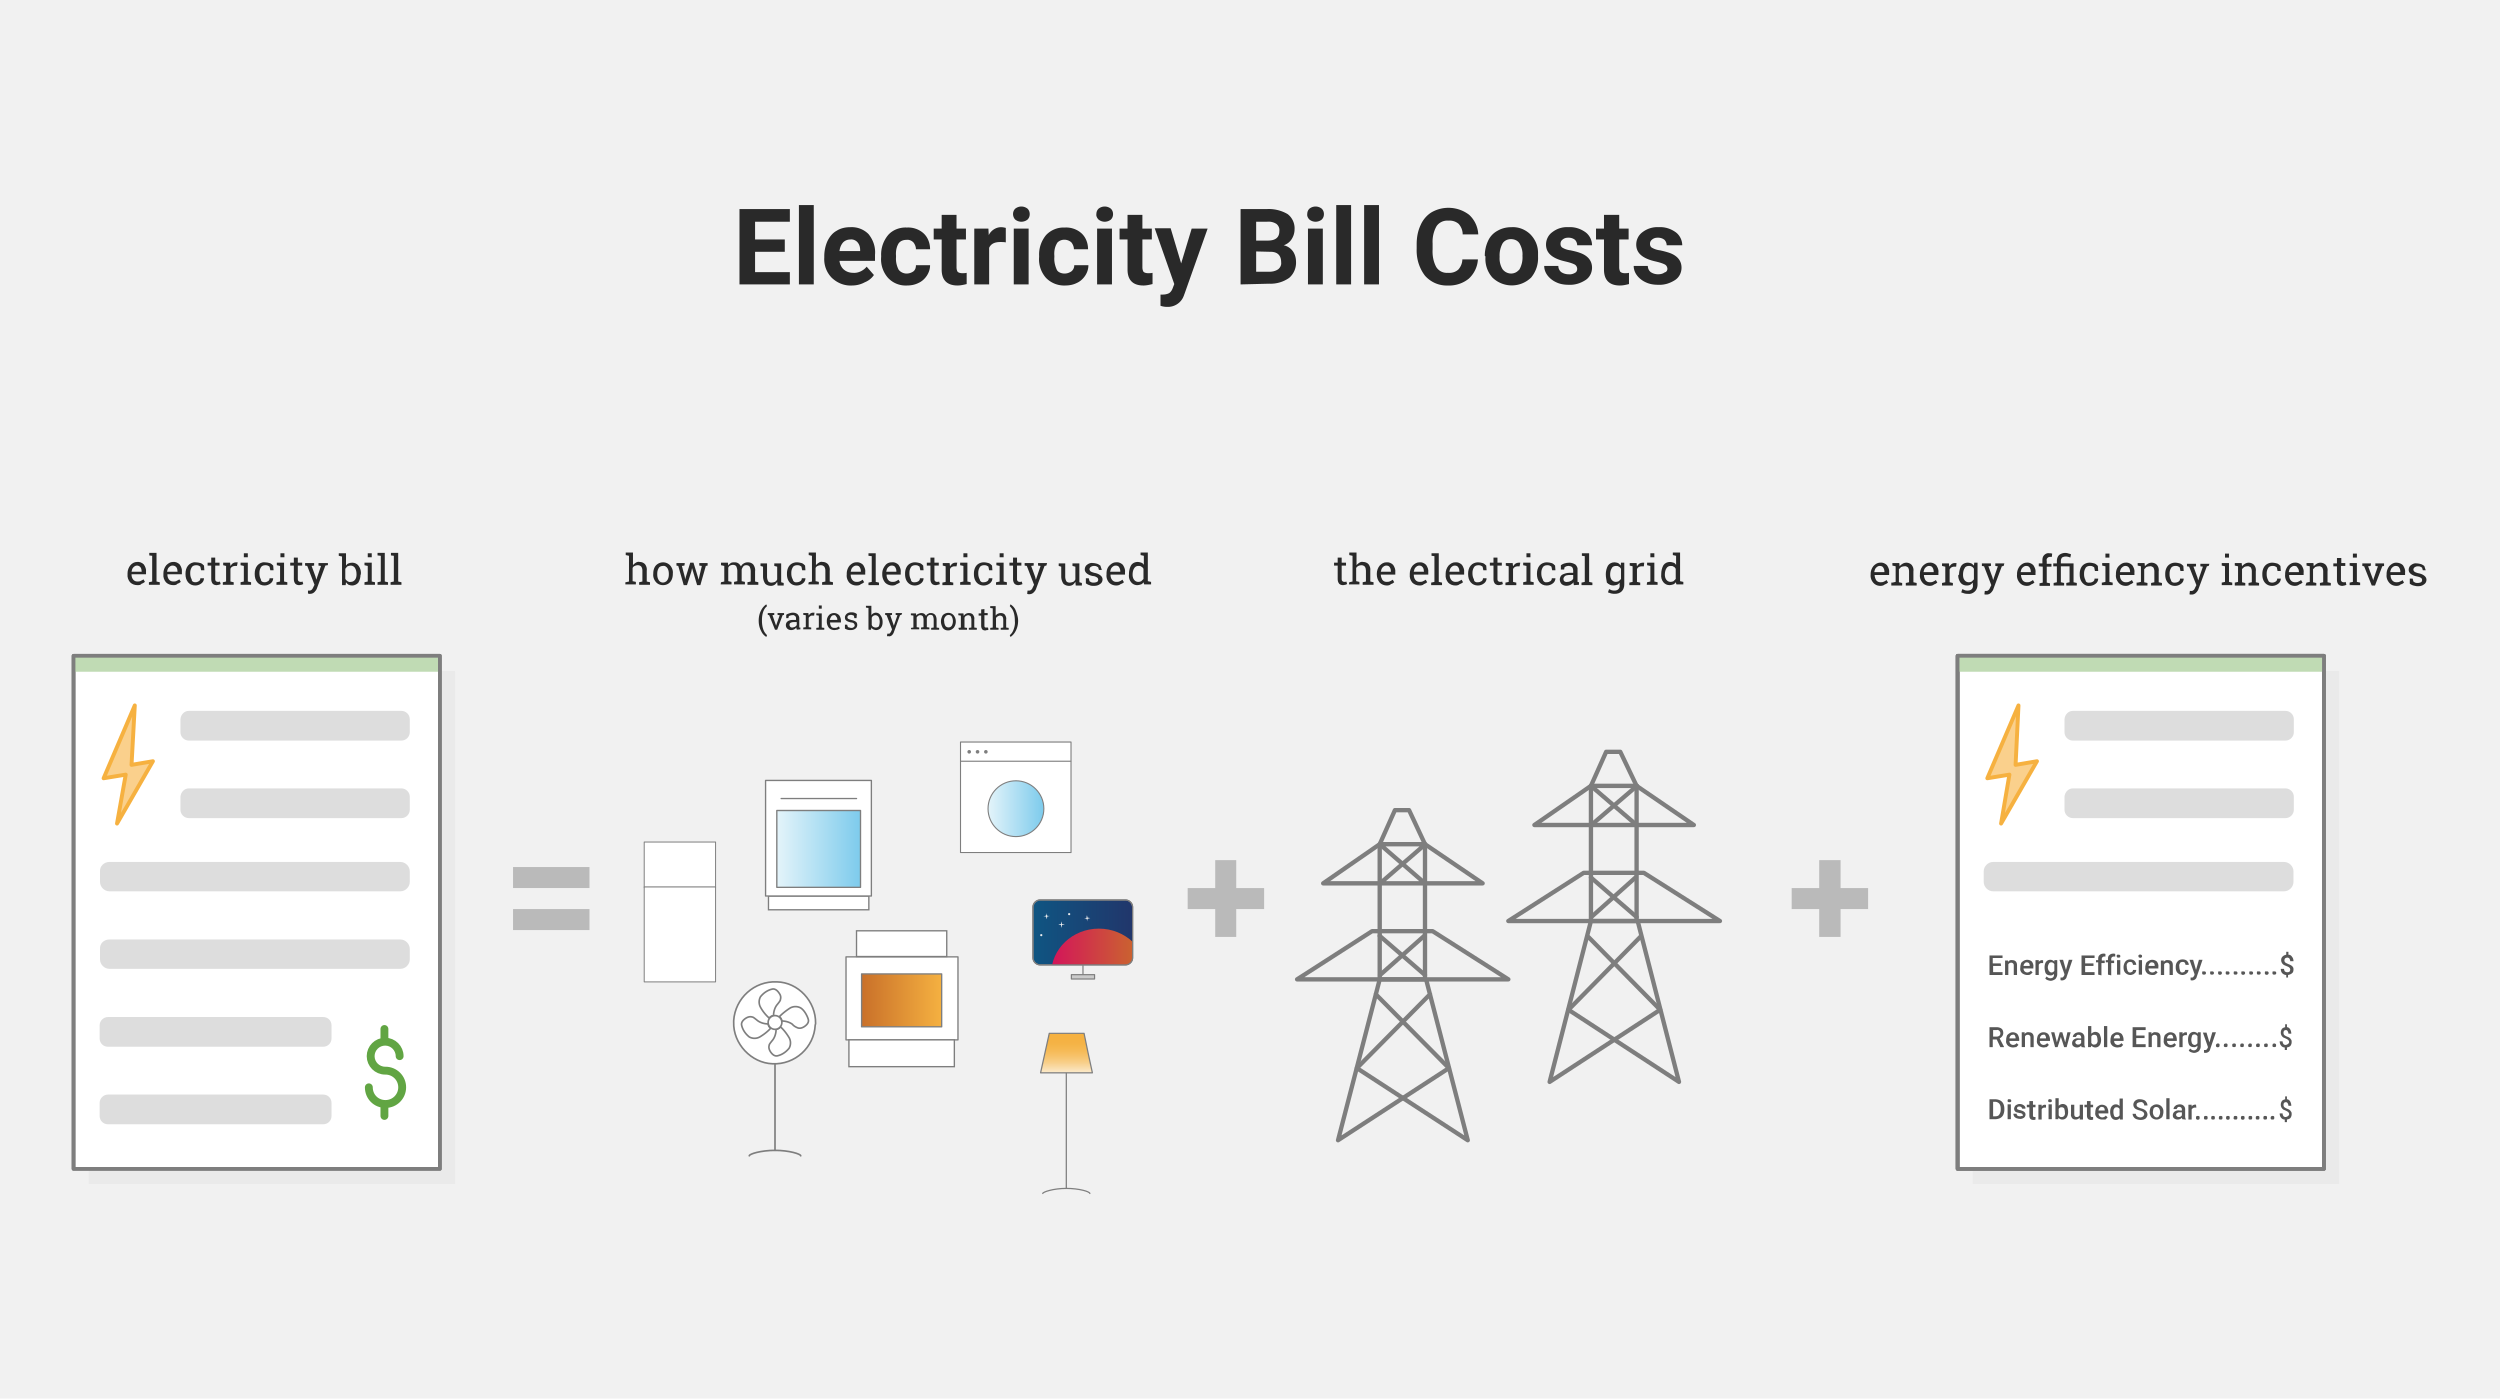 <svg width="100%" height="100%" version="1.1" id="Layer_1" xmlns="http://www.w3.org/2000/svg" xmlns:xlink="http://www.w3.org/1999/xlink" x="0" y="0" viewBox="0 0 690 386" style="enable-background:new 0 0 690 386" xml:space="preserve">
  <style>
    .costs-h-1-st1{fill:#292929}.costs-h-1-st2{fill:none;stroke:#7e7e7e;stroke-width:1.198;stroke-linecap:round;stroke-linejoin:round}.costs-h-1-st3{fill:#bababa}.costs-h-1-st4,.costs-h-1-st5{stroke-linecap:round;stroke-linejoin:round}.costs-h-1-st4{fill:none;stroke:#7e7e7e;stroke-width:.272}.costs-h-1-st5{stroke-width:.375}.costs-h-1-st5,.costs-h-1-st6,.costs-h-1-st8{fill:#fff;stroke:#7e7e7e}.costs-h-1-st6{stroke-width:.375;stroke-miterlimit:10}.costs-h-1-st8{stroke-width:.272;stroke-linecap:round;stroke-linejoin:round}.costs-h-1-st14{fill:#7e7e7e}.costs-h-1-st15,.costs-h-1-st25,.costs-h-1-st26,.costs-h-1-st27{fill:none;stroke:#7e7e7e;stroke-width:.332;stroke-linecap:round;stroke-linejoin:round}.costs-h-1-st25,.costs-h-1-st26,.costs-h-1-st27{stroke-width:.462}.costs-h-1-st26,.costs-h-1-st27{fill:#fff}.costs-h-1-st27{fill:none;stroke-width:.346}.costs-h-1-st29{fill:#eaeaea}.costs-h-1-st30{fill:#fff;stroke:#7e7e7e;stroke-width:1.025;stroke-linecap:round;stroke-linejoin:round}.costs-h-1-st31{fill:#c0dbb4}.costs-h-1-st32{fill:#ddd}.costs-h-1-st33,.costs-h-1-st34,.costs-h-1-st35{fill:none;stroke:#7e7e7e;stroke-width:1.025;stroke-linecap:round;stroke-linejoin:round}.costs-h-1-st34,.costs-h-1-st35{fill:#fad08c;stroke:#f6b140;stroke-width:1.09}.costs-h-1-st35{fill:none;stroke:#61a543;stroke-width:2.173}.costs-h-1-st36{fill:#565656}
  </style>
  <path style="fill:#f1f1f1" d="M-7.4-7.5h709.1V393H-7.4z"/>
  <path class="costs-h-1-st1" d="M216.6 69.5h-8.2v5.6h9.6v3.4h-13.9V57.7H218v3.5h-9.6v4.9h8.2v3.4zM224.6 78.5h-4.1V56.6h4.1v21.9zM235.1 78.8c-2.1.1-4-.7-5.5-2.1a7.3 7.3 0 0 1-2.1-5.6v-.4c0-1.4.3-2.9.9-4.2.6-1.2 1.4-2.2 2.5-2.8 1.1-.7 2.4-1 3.8-1 1.9-.1 3.7.6 5 1.9 1.3 1.6 2 3.6 1.8 5.7V72h-9.8c.1.9.5 1.8 1.2 2.4.7.6 1.6.9 2.6.9 1.4.1 2.8-.6 3.7-1.7l2 2.3c-.6.9-1.5 1.6-2.5 2-1.1.6-2.3.9-3.6.9zm-.4-12.7c-.8 0-1.5.3-2 .8-.6.7-.9 1.5-1 2.4h5.7V69c0-.8-.2-1.5-.7-2.1-.5-.6-1.3-.9-2-.8zM250.2 75.5c.7 0 1.3-.2 1.9-.6.5-.4.7-1 .7-1.7h3.9c0 1-.3 2-.9 2.9-.6.9-1.4 1.6-2.3 2-1 .5-2.1.7-3.2.7-2 .1-3.9-.7-5.2-2.1a7.72 7.72 0 0 1-1.9-5.8v-.3c-.1-2.1.6-4.1 1.9-5.7 1.3-1.5 3.3-2.2 5.2-2.1 1.7-.1 3.4.5 4.6 1.6 1.2 1.1 1.8 2.7 1.8 4.4h-3.9c0-.7-.3-1.4-.7-1.9-.5-.5-1.2-.8-1.9-.7-.9 0-1.7.3-2.2 1-.6 1-.8 2.2-.7 3.4v.4c-.1 1.2.2 2.4.7 3.4.5.7 1.4 1.1 2.2 1.1zM264 59.3v3.8h2.6v3H264v7.7c0 .4.1.9.3 1.2.3.3.8.4 1.3.4.4 0 .8 0 1.2-.1v3.1c-.8.2-1.7.4-2.5.4-2.9 0-4.4-1.5-4.4-4.4v-8.3h-2.2v-3h2.2v-3.8h4.1zM277.6 66.9c-.5-.1-1-.1-1.5-.1-1.6 0-2.6.5-3.1 1.6v10.1h-4.1V63.1h3.9l.1 1.8c.6-1.3 2-2.2 3.4-2.2.4 0 .9.1 1.3.2v4zM279.6 59.1c0-.6.2-1.1.6-1.5 1-.8 2.4-.8 3.4 0 .4.4.6.9.6 1.5s-.2 1.1-.6 1.5c-1 .8-2.4.8-3.4 0-.4-.4-.6-1-.6-1.5zm4.3 19.4h-4.1V63.1h4.1v15.4zM293.8 75.5c.7 0 1.3-.2 1.9-.6.5-.4.8-1 .8-1.7h3.9c0 1-.3 2-.9 2.9-.6.9-1.4 1.6-2.3 2-1 .5-2.1.7-3.2.7a7 7 0 0 1-5.3-2.1 7.72 7.72 0 0 1-1.9-5.8v-.3c-.1-2.1.6-4.1 1.9-5.7 1.3-1.4 3.2-2.2 5.2-2.1 1.7-.1 3.4.5 4.6 1.6 1.2 1.1 1.8 2.7 1.8 4.4h-3.9c0-.7-.3-1.4-.7-1.9-1.1-1-2.9-1-3.9.1 0 .1-.1.1-.1.2-.6 1-.8 2.2-.7 3.4v.4c-.1 1.2.2 2.4.7 3.5.3.6 1.2 1 2.1 1zM302.6 59.1c0-.6.2-1.1.6-1.5 1-.8 2.4-.8 3.4 0 .4.4.6.9.6 1.5s-.2 1.1-.6 1.5c-1 .8-2.4.8-3.4 0-.4-.4-.7-1-.6-1.5zm4.3 19.4h-4.1V63.1h4.1v15.4zM315.3 59.3v3.8h2.6v3h-2.6v7.7c0 .4.1.9.3 1.2.3.3.8.4 1.3.4.4 0 .8 0 1.2-.1v3.1c-.8.2-1.7.4-2.5.4-2.9 0-4.4-1.5-4.4-4.4v-8.3H309v-3h2.2v-3.8h4.1zM326 72.7l2.9-9.6h4.4L327 80.9l-.3.8c-.7 1.9-2.6 3.1-4.6 3-.6 0-1.2-.1-1.8-.3v-3.1h.6c.6 0 1.2-.1 1.8-.4.4-.3.7-.7.9-1.2l.5-1.3-5.4-15.4h4.4l2.9 9.7zM342.4 78.5V57.7h7.3c2-.1 4 .4 5.7 1.4 1.3 1 2 2.6 1.9 4.2 0 1-.3 1.9-.8 2.7-.5.8-1.3 1.4-2.2 1.7 1 .2 1.9.8 2.5 1.6.6.8.9 1.9.9 2.9.1 1.7-.6 3.4-1.9 4.5a8.89 8.89 0 0 1-5.5 1.6l-7.9.2zm4.3-12.1h3.2c2.2 0 3.2-.9 3.2-2.6.1-.8-.2-1.5-.8-2-.8-.5-1.7-.7-2.6-.6h-3v5.2zm0 3V75h3.7c.8 0 1.7-.2 2.4-.7.6-.5.9-1.2.8-1.9 0-1.9-1-2.9-2.9-2.9l-4-.1zM360.8 59.1c0-.6.2-1.1.6-1.5 1-.8 2.4-.8 3.4 0 .4.4.6.9.6 1.5s-.2 1.1-.6 1.5c-1 .8-2.4.8-3.4 0-.4-.4-.7-1-.6-1.5zm4.3 19.4H361V63.1h4.1v15.4zM372.9 78.5h-4.1V56.6h4.1v21.9zM380.6 78.5h-4.1V56.6h4.1v21.9zM407.9 71.6c-.1 2-1 3.9-2.5 5.3-1.6 1.3-3.7 2-5.8 1.9-2.4.1-4.7-.9-6.3-2.7-1.6-2.1-2.4-4.7-2.3-7.4v-1.3c0-1.8.3-3.6 1.1-5.3.6-1.4 1.7-2.7 3-3.5a9.4 9.4 0 0 1 10.4.7c1.5 1.4 2.4 3.3 2.5 5.4h-4.3c0-1.1-.4-2.1-1.1-2.9-.8-.7-1.9-1-2.9-.9-1.3-.1-2.5.5-3.2 1.5-.8 1.4-1.2 3.1-1.1 4.8v1.6c-.1 1.7.2 3.4 1 4.9.7 1.1 1.9 1.7 3.2 1.6 1.1.1 2.1-.2 2.9-.9.7-.8 1.1-1.8 1.1-2.8h4.3zM409.8 70.6c0-1.4.3-2.8.9-4.1a5.9 5.9 0 0 1 2.6-2.8c1.2-.7 2.5-1 3.9-1 1.9-.1 3.7.6 5.1 1.9 1.4 1.4 2.2 3.2 2.2 5.2v1.1c.1 2.1-.6 4.1-1.9 5.7-3 2.9-7.7 2.9-10.7 0a7.72 7.72 0 0 1-1.9-5.8l-.2-.2zm4.1.3c-.1 1.2.2 2.4.8 3.4 1 1.3 2.8 1.6 4.1.6.2-.2.5-.4.6-.6.6-1.1.9-2.4.8-3.7.1-1.2-.2-2.3-.8-3.4-.5-.8-1.4-1.2-2.4-1.2-.9 0-1.8.4-2.3 1.2a6.9 6.9 0 0 0-.8 3.7zM435.3 74.2c0-.5-.3-1-.7-1.2-.8-.4-1.6-.6-2.4-.8-3.7-.8-5.5-2.3-5.5-4.7 0-1.3.6-2.6 1.7-3.4 1.3-1 2.8-1.5 4.5-1.4 1.7-.1 3.3.4 4.7 1.4 1.1.8 1.8 2.2 1.8 3.6h-4.1c0-.5-.2-1.1-.6-1.5-.5-.4-1.1-.6-1.8-.6-.6 0-1.1.1-1.6.5-.4.3-.6.7-.6 1.2s.2.9.6 1.1c.7.4 1.4.6 2.2.7.9.2 1.8.4 2.6.7 2.2.8 3.3 2.2 3.3 4.1 0 1.4-.7 2.7-1.8 3.4-1.4.9-3 1.4-4.7 1.3-1.2 0-2.4-.2-3.4-.7-.9-.4-1.8-1.1-2.4-1.9-.6-.8-.9-1.7-.9-2.6h3.9c0 .7.3 1.3.8 1.7.6.4 1.3.6 2 .6.6.1 1.3-.1 1.8-.4.4-.2.6-.6.6-1.1zM446.9 59.3v3.8h2.6v3h-2.6v7.7c0 .4.1.9.3 1.2.3.3.8.4 1.2.4.4 0 .8 0 1.2-.1v3.1c-.8.2-1.6.4-2.5.4-2.9 0-4.4-1.5-4.4-4.4v-8.3h-2.2v-3h2.2v-3.8h4.2zM460.2 74.2c0-.5-.3-1-.7-1.2-.8-.4-1.6-.6-2.4-.8-3.7-.8-5.5-2.3-5.5-4.7 0-1.3.6-2.6 1.7-3.4 1.3-1 2.9-1.5 4.5-1.4 1.7-.1 3.3.4 4.7 1.4 1.1.8 1.8 2.2 1.8 3.6H460c0-.5-.2-1.1-.6-1.5-.5-.4-1.1-.6-1.8-.6-.6 0-1.1.1-1.6.5-.4.3-.6.7-.6 1.2s.2.9.6 1.1c.7.4 1.4.6 2.2.7.9.2 1.7.4 2.6.7 2.2.8 3.3 2.2 3.3 4.1 0 1.4-.7 2.7-1.8 3.4-1.4.9-3 1.4-4.7 1.3-1.2 0-2.4-.2-3.4-.7-.9-.4-1.8-1.1-2.4-1.9-.6-.8-.9-1.7-.9-2.6h3.9c0 .7.3 1.3.8 1.7.6.4 1.3.6 2 .6.6 0 1.3-.1 1.8-.5.5-.1.8-.5.8-1z"/>
  <g>
    <path class="costs-h-1-st2" d="m380.8 233 4.2-9.4h3.9l4.4 9.4v37.3h-12.5zM380.8 270.3l-11.5 44.4 30.6-19.9-20.2-20.4"/>
    <path class="costs-h-1-st2" d="m393.6 270.3 11.5 44.4-30.6-19.9 20.2-20.4M380.8 233l-15.6 10.8h44L393.3 233zM378.7 257 358 270.3h58.3L395.4 257zM380.8 233l12.5 10.8M393.4 233l-12.5 10.8M380.8 258.3l12.5 10.8M393.2 258.2l-12.3 10.9"/>
    <g>
      <path class="costs-h-1-st2" d="m439.1 216.9 4.2-9.4h3.9l4.5 9.4v37.3h-12.6zM439.1 254.2l-11.4 44.4 30.5-19.9-20.1-20.4"/>
      <path class="costs-h-1-st2" d="m452 254.2 11.4 44.4-30.5-19.9 20.1-20.4M439.1 216.9l-15.6 10.8h44l-15.8-10.8z"/>
      <path class="costs-h-1-st2" d="m437.1 240.9-20.8 13.3h58.4l-21-13.3zM439.1 216.9l12.6 10.8M451.8 216.9l-12.6 10.8M439.1 242.2l12.6 10.9M451.5 242.1l-12.3 11"/>
    </g>
  </g>
  <g>
    <path class="costs-h-1-st1" d="M370.3 153.9v1.4h1.2v.8h-1.2v3.7c0 .2 0 .4.2.6.1.1.3.2.5.2h.3l.3-.1.2.7c-.1.1-.3.1-.5.2-.2 0-.4.1-.6.1-.4 0-.8-.1-1.1-.4-.3-.4-.4-.8-.4-1.3v-3.7h-1v-.8h1v-1.4h1.1zM372.4 160.7l.9-.2v-7.1l-.9-.2v-.7h2v3.5c.2-.3.5-.5.8-.7.3-.2.7-.3 1-.2.6 0 1.1.2 1.5.6.4.5.6 1.2.5 1.8v3l.9.2v.7h-3v-.7l.9-.2v-3c0-.4-.1-.8-.3-1.1-.3-.3-.6-.4-1-.4-.3 0-.6.1-.8.2-.2.1-.5.3-.6.6v3.6l.9.2v.7h-2.9l.1-.6zM382.8 161.6c-.8 0-1.5-.3-2-.8-.5-.6-.8-1.4-.8-2.2v-.3c0-.8.3-1.6.8-2.2.5-.5 1.1-.9 1.8-.9.7-.1 1.4.2 1.9.7.4.6.7 1.3.6 2v.7h-4c0 .5.2 1 .4 1.4.3.4.7.6 1.2.6.3 0 .7 0 1-.2.3-.1.5-.3.7-.4l.4.7c-.2.2-.5.4-.9.5-.2.3-.7.4-1.1.4zm-.2-5.5c-.4 0-.7.2-1 .5-.3.3-.4.8-.5 1.2h2.8v-.1c0-.4-.1-.8-.3-1.1-.2-.4-.6-.5-1-.5zM391.8 161.6c-.8 0-1.5-.3-2-.8-.5-.6-.8-1.4-.7-2.2v-.3c0-.8.3-1.6.8-2.2.5-.5 1.1-.9 1.8-.9.7-.1 1.4.2 1.9.7.4.6.7 1.3.6 2v.7h-4c0 .5.1 1 .4 1.4.3.4.7.6 1.2.6.3 0 .7 0 1-.2.3-.1.5-.3.7-.4l.4.7c-.3.2-.5.4-.9.5-.2.3-.7.4-1.2.4zm-.1-5.5c-.4 0-.7.2-1 .5-.3.3-.4.7-.5 1.2h2.8v-.1c0-.4-.1-.8-.3-1.1-.3-.4-.6-.5-1-.5zM395.1 153.4v-.7h2v7.9l.9.2v.7h-3v-.7l.9-.2v-7.1l-.8-.1zM401.7 161.6c-.8 0-1.5-.3-2-.8-.5-.6-.8-1.4-.7-2.2v-.3c0-.8.3-1.6.8-2.2.5-.5 1.1-.9 1.8-.9.7-.1 1.4.2 1.9.7.4.6.7 1.3.6 2v.7h-4c0 .5.1 1 .4 1.4.3.4.7.6 1.2.6.3 0 .7 0 1-.2.3-.1.5-.3.7-.4l.4.7c-.3.2-.5.4-.9.5-.3.3-.7.4-1.2.4zm-.2-5.5c-.4 0-.7.2-1 .5-.3.3-.4.8-.5 1.2h2.8v-.1c0-.4-.1-.8-.3-1.1-.2-.4-.6-.5-1-.5zM407.9 160.7c.4 0 .7-.1 1-.3.3-.2.4-.5.4-.8h1c0 .6-.3 1.1-.7 1.4-.5.4-1.1.6-1.7.6-.8 0-1.5-.3-2-.9-.5-.6-.7-1.4-.7-2.2v-.2c0-.8.2-1.6.7-2.2.5-.6 1.3-.9 2-.9.5 0 .9.1 1.3.2s.7.4 1 .7l.1 1.3h-.9l-.2-1c-.2-.1-.3-.2-.5-.3-.2-.1-.5-.1-.7-.1-.5 0-1 .2-1.2.6-.3.5-.4 1-.4 1.5v.2c0 .5.1 1.1.4 1.6 0 .6.5.9 1.1.8zM413.3 153.9v1.4h1.2v.8h-1.2v3.7c0 .2 0 .4.2.6.1.1.3.2.5.2h.3l.3-.1.2.7c-.1.1-.3.1-.5.2-.2 0-.4.1-.6.1-.4 0-.8-.1-1.1-.4-.3-.4-.4-.8-.4-1.3v-3.7h-1v-.8h1v-1.4h1.1zM415.6 156.1v-.7h1.9l.1.9c.2-.3.4-.5.6-.7.3-.2.6-.3.9-.3h.5l-.2 1h-.6c-.3 0-.5.1-.7.2-.2.1-.4.3-.5.6v3.5l.9.2v.7h-3v-.7l.9-.2v-4.3l-.8-.2zM420.4 160.7l.9-.2v-4.3l-.9-.2v-.7h2v5.2l.9.2v.7h-2.9v-.7zm2-6.9h-1.1v-1.1h1.1v1.1zM426.9 160.7c.4 0 .7-.1 1-.3.3-.2.4-.5.4-.8h1c0 .6-.3 1.1-.7 1.4-.5.4-1.1.6-1.7.6-.8 0-1.5-.3-2-.9-.5-.6-.7-1.4-.7-2.2v-.2c0-.8.2-1.6.7-2.2.5-.6 1.3-.9 2-.9.5 0 .9.1 1.3.2s.7.4 1 .7l.1 1.3h-.9l-.2-1c-.1-.1-.3-.2-.5-.3-.2-.1-.5-.1-.7-.1-.5 0-1 .2-1.2.6-.3.5-.4 1-.4 1.5v.2c0 .5.1 1.1.4 1.6.1.6.6.9 1.1.8zM434.4 161.5c0-.2-.1-.3-.1-.4v-.4c-.2.3-.5.5-.8.7-.8.4-1.8.4-2.5-.2-.3-.3-.5-.8-.5-1.3s.3-1.1.7-1.3c.6-.3 1.3-.5 1.9-.5h1.1v-.7c0-.3-.1-.6-.3-.9-.3-.2-.6-.3-.9-.3-.2 0-.5 0-.7.1-.2.1-.4.2-.5.3l-.1.6h-.9V156c.3-.2.6-.4 1-.5.4-.1.8-.2 1.3-.2.6 0 1.2.2 1.7.5.4.4.7.9.6 1.5V160.6l.4.1v.7l-1.4.1zm-1.8-.9c.4 0 .7-.1 1-.3.3-.1.5-.4.6-.6v-1H433c-.4 0-.8.1-1.1.3-.2.2-.4.5-.4.8 0 .2.1.5.2.6.3.2.6.3.9.2zM436.6 153.4v-.7h2v7.9l.9.2v.7h-3v-.7l.9-.2v-7.1l-.8-.1zM443.2 158.5c0-.8.2-1.7.6-2.4.4-.6 1.1-.9 1.8-.9.3 0 .7.1 1 .2.3.2.5.4.7.7l.1-.8h.9v6c0 .7-.2 1.4-.7 1.9-.5.5-1.2.7-1.9.7-.3 0-.6 0-1-.1l-.9-.3.3-.9c.2.1.5.2.7.3.3.1.5.1.8.1.4 0 .8-.1 1.1-.4.3-.3.4-.8.3-1.2v-.6c-.2.3-.4.5-.7.6-.3.1-.6.2-1 .2-.7 0-1.3-.3-1.8-.8-.1-.7-.3-1.4-.3-2.3zm1.2.1c0 .5.1 1 .4 1.4.3.4.7.6 1.2.6.3 0 .6-.1.8-.2l.6-.6V157c-.1-.2-.3-.5-.6-.6-.2-.2-.5-.2-.8-.2-.5 0-1 .2-1.2.7-.3.5-.4 1.1-.4 1.7zM449.8 156.1v-.7h1.9l.1.9c.2-.3.4-.5.6-.7.3-.2.6-.3.9-.3h.5l-.1 1h-.7c-.3 0-.5.1-.7.2-.2.1-.4.3-.5.6v3.5l.9.2v.7h-3v-.7l.9-.2v-4.3l-.8-.2zM454.6 160.7l.9-.2v-4.3l-.9-.2v-.7h2v5.2l.9.2v.7h-3l.1-.7zm2-6.9h-1.1v-1.1h1.1v1.1zM462.5 160.7c-.2.3-.4.5-.7.6-.3.1-.7.2-1 .2-.7 0-1.3-.3-1.7-.8-.5-.6-.7-1.4-.6-2.2v-.1c0-.8.2-1.7.6-2.4.4-.6 1.1-.9 1.8-.9.3 0 .7.1 1 .2.3.1.5.3.7.6v-2.5l-.9-.2v-.7h2v7.9l.9.2v.7h-1.9l-.2-.6zm-3-2.1c0 .5.1 1 .4 1.4.3.4.7.6 1.2.6.3 0 .6-.1.8-.2l.6-.6V157c-.1-.2-.3-.5-.6-.6-.2-.2-.5-.2-.8-.2-.5 0-.9.2-1.2.7-.3.5-.4 1.1-.4 1.7z"/>
  </g>
  <g>
    <path class="costs-h-1-st3" d="M141.6 239.3h21.1v5.8h-21.1zM141.6 250.9h21.1v5.8h-21.1z"/>
  </g>
  <path class="costs-h-1-st3" d="M348.9 245.1h-7.7v-7.7h-5.8v7.7h-7.6v5.8h7.6v7.7h5.8v-7.7h7.7zM515.6 245.1H508v-7.7h-5.9v7.7h-7.6v5.8h7.6v7.7h5.9v-7.7h7.6z"/>
  <g>
    <path class="costs-h-1-st1" d="m172.7 160.7.9-.2v-7.1l-.9-.2v-.7h2v3.5c.2-.3.5-.5.8-.7.3-.2.7-.3 1-.2.6 0 1.1.2 1.5.6.4.5.6 1.2.5 1.8v3l.9.2v.7h-3v-.7l.9-.2v-3c0-.4-.1-.8-.3-1.1-.3-.3-.6-.4-1-.4-.3 0-.6.1-.8.2-.3.1-.5.3-.6.6v3.6l.9.2v.7h-2.9v-.6zM180.3 158.3c0-.8.2-1.6.7-2.2 1-1.1 2.7-1.2 3.8-.2l.2.2c.5.6.8 1.4.7 2.2v.1c0 .8-.2 1.6-.7 2.2-.5.6-1.2.9-2 .9s-1.5-.3-2-.9c-.5-.6-.8-1.4-.7-2.2v-.1zm1.1.2c0 .6.1 1.1.4 1.6.4.7 1.3.9 2 .4.2-.1.3-.3.4-.4.3-.5.4-1 .4-1.6v-.1c0-.6-.1-1.1-.4-1.6-.3-.4-.7-.7-1.2-.6-.5 0-1 .2-1.2.6-.3.5-.4 1-.4 1.6v.1zM188.9 156.1l-.7.1.8 3 .1.7.2-.7 1.2-3.9h.9l1.2 3.9.2.8.2-.8.7-3-.7-.1v-.7h2.3v.7l-.5.1-1.5 5.3h-.9l-1.1-3.7-.3-1-.2 1-1.2 3.7h-.9l-1.5-5.3-.5-.1v-.7h2.3l-.1.7zM199 160.7l.9-.2v-4.3l-.9-.2v-.7h1.9l.1.8c.2-.3.4-.5.7-.7.3-.2.7-.2 1.1-.2.4 0 .7.1 1 .3.3.2.5.5.7.8.2-.3.4-.6.8-.8.3-.2.7-.3 1.1-.3.6 0 1.1.2 1.5.6.4.6.6 1.2.5 1.9v2.8l.9.2v.7h-3v-.7l.9-.2v-2.8c0-.4-.1-.9-.3-1.3-.2-.3-.6-.4-.9-.4-.4 0-.7.1-.9.4-.2.3-.4.6-.4 1v3l.9.2v.7h-3v-.7l.9-.2v-2.8c0-.4-.1-.9-.3-1.3-.2-.3-.6-.4-.9-.4-.3 0-.6.1-.8.2-.2.1-.4.3-.5.6v3.7l.9.2v.7h-3l.1-.6zM214.5 160.6c-.2.3-.4.6-.7.8-.3.2-.7.3-1 .3-.6 0-1.2-.2-1.6-.6-.4-.6-.6-1.3-.6-2v-2.7l-.7-.2v-.7h1.8v3.6c0 .5.1.9.3 1.3.2.3.6.4.9.4.3 0 .7-.1 1-.2.3-.2.5-.4.6-.7v-3.5l-.8-.2v-.7h1.9v5.2l.7.2v.7h-1.7l-.1-1zM219.9 160.7c.4 0 .7-.1 1-.3.3-.2.4-.5.4-.8h1c0 .6-.3 1.1-.7 1.4-.5.4-1.1.6-1.7.6-.8 0-1.5-.3-2-.9-.5-.6-.7-1.4-.7-2.2v-.2c0-.8.2-1.6.7-2.2.5-.6 1.3-.9 2-.9.5 0 .9.1 1.3.2s.7.4 1 .7l.1 1.3h-.9l-.2-1c-.1-.1-.3-.2-.5-.3-.2-.1-.5-.1-.7-.1-.5 0-1 .2-1.2.6-.3.5-.4 1-.4 1.5v.2c0 .5.1 1.1.4 1.6.1.6.6.9 1.1.8zM223.2 160.7l.9-.2v-7.1l-.9-.2v-.7h2v3.5c.2-.3.5-.5.8-.7.3-.2.7-.3 1-.2.6 0 1.1.2 1.5.6.4.5.6 1.2.5 1.8v3l.9.2v.7h-3v-.7l.9-.2v-3c0-.4-.1-.8-.3-1.1-.3-.3-.6-.4-1-.4-.3 0-.6.1-.8.2-.3.1-.5.3-.6.6v3.6l.9.2v.7h-2.9l.1-.6zM236.4 161.6c-.8 0-1.5-.3-2-.8-.5-.6-.8-1.4-.7-2.2v-.3c0-.8.3-1.6.8-2.2.5-.5 1.1-.9 1.8-.9.7-.1 1.4.2 1.9.7.4.6.7 1.3.6 2v.7h-4c0 .5.1 1 .4 1.4.3.4.7.6 1.2.6.3 0 .7 0 1-.2.3-.1.5-.3.7-.4l.4.7c-.3.2-.5.4-.9.5-.2.3-.7.4-1.2.4zm-.1-5.5c-.4 0-.7.2-1 .5-.3.3-.4.7-.5 1.2h2.8v-.1c0-.4-.1-.8-.3-1.1-.2-.4-.6-.5-1-.5zM239.7 153.4v-.7h2v7.9l.9.2v.7h-2.9v-.7l.9-.2v-7.1l-.9-.1zM246.3 161.6c-.8 0-1.5-.3-2-.8-.5-.6-.8-1.4-.8-2.2v-.3c0-.8.3-1.6.8-2.2.4-.6 1.1-.9 1.8-.9.7-.1 1.4.2 1.9.7.4.6.7 1.3.6 2v.7h-3.9c0 .5.1 1 .4 1.4.3.4.7.6 1.2.6.3 0 .7 0 1-.2.3-.1.5-.3.7-.4l.4.7c-.3.2-.5.4-.9.5-.3.3-.8.4-1.2.4zm-.2-5.5c-.4 0-.7.2-1 .5-.3.3-.4.7-.5 1.2h2.8v-.1c0-.4-.1-.8-.3-1.1-.2-.4-.6-.5-1-.5zM252.5 160.7c.4 0 .7-.1 1-.3.3-.2.4-.5.4-.8h1c0 .6-.3 1.1-.7 1.4-.5.4-1.1.6-1.7.6-.8 0-1.5-.3-2-.9-.5-.6-.7-1.4-.7-2.2v-.2c0-.8.2-1.6.7-2.2.5-.6 1.3-.9 2-.9.5 0 .9.1 1.3.2s.7.4 1 .7l.1 1.3h-.9l-.2-1c-.1-.1-.3-.2-.5-.3-.2-.1-.5-.1-.7-.1-.5 0-1 .2-1.2.6-.3.5-.4 1-.4 1.5v.2c0 .5.1 1.1.4 1.6 0 .6.5.9 1.1.8zM257.9 153.9v1.4h1.2v.8h-1.2v3.7c0 .2 0 .4.2.6.1.1.3.2.5.2h.3l.3-.1.2.7c-.1.1-.3.1-.5.2-.2 0-.4.1-.6.1-.4 0-.8-.1-1.1-.4-.3-.4-.4-.8-.4-1.3v-3.7h-1v-.8h1v-1.4h1.1zM260.2 156.1v-.7h1.9l.1.9c.2-.3.4-.5.6-.7.3-.2.6-.3.9-.3h.5l-.2 1h-.6c-.3 0-.5.1-.7.2-.2.1-.4.3-.5.6v3.5l.9.2v.7h-3v-.7l.9-.2v-4.3l-.8-.2zM265 160.7l.9-.2v-4.3l-.9-.2v-.7h2v5.2l.9.2v.7H265v-.7zm2-6.9h-1.1v-1.1h1.1v1.1zM271.5 160.7c.4 0 .7-.1 1-.3.3-.2.4-.5.4-.8h1c0 .6-.3 1.1-.7 1.4-.5.4-1.1.6-1.7.6-.8 0-1.5-.3-2-.9-.5-.6-.7-1.4-.7-2.2v-.2c0-.8.2-1.6.7-2.2.5-.6 1.3-.9 2-.9.5 0 .9.1 1.3.2s.7.4 1 .7l.1 1.3h-.9l-.2-1c-.1-.1-.3-.2-.5-.3-.2-.1-.5-.1-.7-.1-.5 0-1 .2-1.2.6-.3.5-.4 1-.4 1.5v.2c0 .5.1 1.1.4 1.6.1.6.6.9 1.1.8zM275 160.7l.9-.2v-4.3l-.9-.2v-.7h2v5.2l.9.2v.7h-3v-.7zm2-6.9h-1.1v-1.1h1.1v1.1zM280.7 153.9v1.4h1.2v.8h-1.2v3.7c0 .2 0 .4.2.6.1.1.3.2.5.2h.3l.3-.1.2.7c-.1.1-.3.1-.5.2-.2 0-.4.1-.6.1-.4 0-.8-.1-1.1-.4-.3-.4-.4-.8-.4-1.3v-3.7h-1v-.8h1v-1.4h1.1zM288.8 156.1l-.5.1-2.3 6.2c-.1.4-.4.8-.7 1.1-.3.3-.7.5-1.2.5h-.3l-.3-.1.1-.9h.5c.2 0 .4-.1.6-.3.2-.2.3-.5.4-.7l.3-.6-2-5.2-.6-.1v-.7h2.5v.7l-.7.1 1.1 3 .2.8 1.3-3.8-.7-.1v-.7h2.5l-.2.7zM296.8 160.6c-.2.3-.4.6-.7.8-.3.2-.7.3-1 .3-.6 0-1.2-.2-1.6-.6-.4-.6-.6-1.3-.6-2v-2.7l-.7-.2v-.7h1.8v3.6c0 .5.1.9.3 1.3.2.3.6.4.9.4.3 0 .7-.1 1-.2.3-.2.5-.4.6-.7v-3.5l-.8-.2v-.7h1.9v5.2l.7.2v.7h-1.7l-.1-1zM304.1 157.3h-.8l-.2-.7c-.1-.1-.3-.2-.5-.3-.2-.1-.5-.1-.7-.1-.3 0-.6.1-.9.3-.2.2-.3.4-.3.6 0 .2.1.4.3.6.3.2.7.3 1 .4.6.1 1.2.3 1.7.7.4.3.6.7.6 1.1 0 .5-.2 1-.7 1.3-.5.4-1.1.5-1.7.5-.4 0-.8 0-1.2-.2-.4-.1-.7-.3-1-.5v-1.4h.8l.2.8c.1.1.3.2.5.3.2.1.4.1.7.1.3 0 .7-.1.9-.2.2-.1.3-.4.3-.6 0-.2-.1-.5-.3-.6-.3-.2-.7-.4-1.1-.4-.6-.1-1.2-.3-1.7-.7-.4-.3-.6-.7-.6-1.1 0-.5.2-1 .6-1.3.5-.4 1.1-.6 1.6-.5.4 0 .8.1 1.2.2.3.1.6.3.9.5l.4 1.2zM308.1 161.6c-.8 0-1.5-.3-2-.8-.5-.6-.8-1.4-.7-2.2v-.3c0-.8.2-1.6.8-2.2.5-.5 1.1-.9 1.8-.9.7-.1 1.4.2 1.9.7.4.6.7 1.3.6 2v.7h-4c0 .5.1 1 .4 1.4.3.4.7.6 1.2.6.3 0 .7 0 1-.2.3-.1.5-.3.7-.4l.4.7c-.2.2-.5.4-.9.5-.3.3-.8.4-1.2.4zm-.2-5.5c-.4 0-.7.2-1 .5-.3.3-.4.8-.5 1.2h2.8v-.1c0-.4-.1-.8-.3-1.1-.2-.4-.6-.5-1-.5zM315.6 160.7c-.2.3-.4.5-.7.6-.3.1-.7.2-1 .2-.7 0-1.3-.3-1.7-.8-.5-.6-.7-1.4-.6-2.2v-.1c0-.8.2-1.7.6-2.4.4-.6 1.1-.9 1.8-.9.3 0 .7.1 1 .2.3.1.5.3.7.6v-2.5l-.9-.2v-.7h2v7.9l.9.2v.7h-1.9l-.2-.6zm-3-2.1c0 .5.1 1 .4 1.4.3.4.7.6 1.2.6.3 0 .6-.1.8-.2l.6-.6V157c-.1-.2-.3-.5-.6-.6-.2-.2-.5-.2-.8-.2-.5 0-.9.2-1.2.7-.3.5-.4 1.1-.4 1.7zM209.4 171.3c0-1 .2-2 .7-2.9.3-.6.8-1.2 1.4-1.6l.2.5c-.5.4-.8.9-1 1.4-.3.8-.4 1.6-.4 2.5v.1c0 .8.1 1.7.4 2.5.2.6.6 1.1 1 1.5l-.2.5c-.6-.4-1.1-.9-1.4-1.6-.5-.9-.7-1.9-.7-2.9zM213.7 169.7l-.5.1.9 2.6.1.3.1-.3.9-2.6-.6-.1v-.5h1.8v.5l-.4.1-1.5 4h-.6l-1.6-4-.4-.1v-.5h1.8v.5zM219.9 173.8c0-.1 0-.2-.1-.3v-.3c-.2.2-.4.4-.6.5-.2.1-.5.2-.8.2-.4 0-.8-.1-1.1-.4-.3-.3-.4-.6-.4-1s.2-.8.5-1c.4-.3.9-.4 1.4-.4h.9v-.5c0-.2-.1-.5-.3-.6-.2-.2-.5-.3-.7-.2-.2 0-.4 0-.6.1-.1 0-.3.1-.4.2l-.1.5h-.6v-.9c.2-.2.5-.3.8-.4.3-.1.6-.2 1-.2.5 0 .9.1 1.3.4.3.3.5.7.5 1.1v2.6h.3v.5l-1 .1zm-1.3-.6c.3 0 .5-.1.8-.2.2-.1.4-.3.5-.5v-.8h-.9c-.3 0-.6.1-.8.2-.2.1-.3.3-.3.6 0 .2.1.3.2.5.1.1.3.2.5.2zM221.7 169.7v-.5h1.4l.1.7c.1-.2.3-.4.5-.6.2-.1.4-.2.7-.2h.4l-.1.8h-.5c-.2 0-.4 0-.6.2-.2.1-.3.3-.4.4v2.6l.7.1v.5h-2.2v-.5l.7-.1v-3.3l-.7-.1zM225.3 173.3l.7-.1v-3.3l-.7-.1v-.5h1.5v3.9l.7.1v.5h-2.2v-.5zm1.5-5.3h-.8v-.9h.8v.9zM230.3 173.9c-.6 0-1.1-.2-1.5-.6-.4-.5-.6-1.1-.6-1.7v-.2c0-.6.2-1.2.6-1.6.3-.4.9-.6 1.4-.6.5 0 1 .2 1.4.6.3.4.5 1 .5 1.5v.5h-3c0 .4.1.8.3 1.1.2.3.5.4.9.4.2 0 .5 0 .7-.1.2-.1.4-.2.5-.3l.3.5c-.2.2-.4.3-.7.4-.2 0-.5.1-.8.1zm-.2-4.1c-.3 0-.5.1-.7.4-.2.3-.3.6-.4.9h2.1v-.1c0-.3-.1-.6-.3-.8-.1-.3-.4-.5-.7-.4zM236.4 170.6h-.6l-.1-.6c-.1-.1-.2-.2-.4-.2-.2-.1-.3-.1-.5-.1s-.5.1-.7.2c-.1.1-.2.3-.2.5s.1.3.2.4c.2.1.5.2.8.3.5.1.9.2 1.3.5.3.2.4.5.4.9s-.2.8-.5 1c-.4.3-.8.4-1.3.4-.3 0-.6 0-.9-.1-.3-.1-.5-.2-.7-.3v-1.1h.6l.2.6c.1.1.3.2.4.2.2 0 .3.1.5.1.3 0 .5 0 .7-.2.2-.1.3-.3.3-.5s-.1-.3-.2-.5c-.2-.2-.5-.3-.8-.3-.4-.1-.9-.2-1.3-.5-.3-.2-.4-.5-.4-.9s.2-.7.5-1c.4-.3.8-.4 1.2-.4.3 0 .6 0 .9.1.3.1.5.2.7.4l-.1 1.1zM243.6 171.7c0 .6-.1 1.1-.5 1.6-.3.4-.8.6-1.3.6-.3 0-.5-.1-.8-.2-.2-.1-.4-.3-.5-.5l-.1.6h-.7v-6l-.7-.1v-.5h1.5v2.6c.1-.2.3-.4.5-.5.2-.1.5-.2.7-.2.5 0 1 .2 1.3.7.4.5.6 1.1.6 1.9zm-.8-.1c0-.4-.1-.9-.3-1.3-.2-.3-.5-.5-.9-.5-.2 0-.5.1-.6.2-.2.1-.3.3-.4.5v2c.1.2.2.4.4.5.2.1.4.2.7.2.3 0 .7-.1.9-.4.1-.4.2-.7.2-1.2zM248.8 169.7l-.4.1-1.7 4.7c-.1.3-.3.6-.5.8-.2.2-.6.4-.9.3h-.5l.1-.7h.4c.2 0 .3-.1.4-.2.1-.2.2-.3.3-.5l.2-.5-1.5-3.9-.4-.1v-.5h1.9v.5l-.5.1.8 2.3.2.6 1-2.9-.5-.1v-.5h1.8l-.2.5zM251.4 173.3l.7-.1v-3.3l-.7-.1v-.5h1.4l.1.6c.1-.2.3-.4.6-.5.3-.1.5-.2.8-.2.3 0 .6.1.8.2.2.2.4.4.5.6.1-.3.3-.5.6-.6.2-.2.5-.2.8-.2.4 0 .8.2 1.1.5.3.4.4.9.4 1.4v2.1l.7.1v.5H257v-.5l.7-.1V171c0-.3-.1-.7-.2-1a.9.9 0 0 0-.7-.3c-.3 0-.5.1-.7.3-.2.2-.3.5-.3.8v2.3l.7.1v.5h-2.3v-.5l.7-.1V171c0-.3-.1-.7-.2-.9a.9.9 0 0 0-.7-.3c-.2 0-.4 0-.6.2-.2.1-.3.3-.4.4v2.7l.7.1v.5h-2.2l-.1-.4zM259.7 171.5c0-.6.2-1.2.5-1.7.8-.8 2.1-.9 2.9-.1l.1.1c.4.5.6 1.1.6 1.7v.1c0 .6-.2 1.2-.6 1.7-.4.4-.9.7-1.5.7s-1.1-.2-1.5-.7c-.3-.6-.5-1.1-.5-1.8zm.9 0c0 .4.1.8.3 1.2.3.5 1 .6 1.5.3l.3-.3c.2-.4.3-.8.3-1.2v-.1c0-.4-.1-.8-.3-1.2-.3-.5-1-.6-1.5-.3l-.3.3c-.3.4-.4.8-.3 1.3zM264.5 173.3l.7-.1v-3.3l-.7-.1v-.5h1.4l.1.7c.1-.2.3-.4.6-.6.2-.1.5-.2.8-.2.4 0 .8.1 1.1.4.3.4.5.9.4 1.3v2.3l.7.1v.5h-2.2v-.5l.7-.1V171c0-.3-.1-.6-.2-.9-.2-.2-.5-.3-.7-.3-.2 0-.4.1-.6.2-.2.1-.3.3-.4.5v2.7l.7.1v.5h-2.2l-.2-.5zM271.7 168.1v1.1h.9v.6h-.9v2.8c0 .2 0 .3.1.5.1.1.2.1.4.1h.5l.1.6c-.1.1-.2.1-.4.1-.1 0-.3.1-.5.1-.3 0-.6-.1-.8-.3-.2-.3-.3-.6-.3-1v-2.8h-.7v-.6h.7v-1.1l.9-.1zM273.3 173.3l.7-.1v-5.3l-.7-.1v-.5h1.5v2.6c.2-.2.3-.4.6-.5.2-.1.5-.2.8-.2.4 0 .8.1 1.1.4.3.4.5.9.4 1.4v2.2l.7.1v.5h-2.2v-.5l.7-.1V171c0-.3-.1-.6-.2-.8-.2-.2-.5-.3-.7-.3-.2 0-.4.1-.6.2-.2.1-.3.3-.5.4v2.7l.7.1v.5h-2.3v-.5zM281 171.3c0 1-.2 2-.7 2.9-.3.6-.8 1.2-1.4 1.6l-.2-.5c.5-.4.8-.9 1-1.4.3-.8.5-1.6.4-2.5v-.1c0-.8-.1-1.7-.4-2.5-.2-.6-.6-1.1-1-1.5l.2-.5c.6.4 1.1.9 1.4 1.6.4 1 .7 2 .7 2.9z"/>
  </g>
  <path class="costs-h-1-st4" d="M180.4 235.1v7.1M180.4 247.5v17"/>
  <g>
    <path class="costs-h-1-st5" d="M233.5 264.1h30.9V287h-30.9z"/>
    <path class="costs-h-1-st6" d="M234.3 287h29.1v7.4h-29.1zM236.4 256.9h24.9v7.1h-24.9z"/>
    <linearGradient id="SVGID_1_" gradientUnits="userSpaceOnUse" x1="237.82" y1="111.9" x2="259.96" y2="111.9" gradientTransform="matrix(1 0 0 -1 0 388)">
      <stop offset="0" style="stop-color:#c97029"/>
      <stop offset="1" style="stop-color:#f5b141"/>
    </linearGradient>
    <path style="fill:url(#SVGID_1_);stroke:#7e7e7e;stroke-width:.375;stroke-linecap:round;stroke-linejoin:round" d="M237.8 268.8h22.1v14.6h-22.1z"/>
    <path class="costs-h-1-st8" d="M177.8 232.4h19.7v12.5h-19.7z"/>
    <path class="costs-h-1-st8" d="M177.8 244.8h19.7V271h-19.7z"/>
    <path class="costs-h-1-st6" d="M212.1 247.3h27.7v3.8h-27.7z"/>
    <path class="costs-h-1-st5" d="M211.3 215.4h29.2v31.9h-29.2z"/>
    <path style="fill:none;stroke:#7e7e7e;stroke-width:.375;stroke-linecap:round;stroke-linejoin:round" d="M215.6 220.4h20.8"/>
    <linearGradient id="SVGID_00000035514641425620499780000016949868712600076206_" gradientUnits="userSpaceOnUse" x1="214.4" y1="153.67" x2="237.51" y2="153.67" gradientTransform="matrix(1 0 0 -1 0 388)">
      <stop offset="0" style="stop-color:#e4f4fa"/>
      <stop offset="1" style="stop-color:#7dcbec"/>
    </linearGradient>
    <path style="fill:url(#SVGID_00000035514641425620499780000016949868712600076206_);stroke:#7e7e7e;stroke-width:.375;stroke-linecap:round;stroke-linejoin:round" d="M214.4 223.7h23.1v21.2h-23.1z"/>
    <path style="fill:#fff;stroke:#7e7e7e;stroke-width:.303;stroke-linecap:round;stroke-linejoin:round" d="M295.6 235.3h-30.5v-30.5h30.5z"/>
    <path style="fill:none;stroke:#7e7e7e;stroke-width:.303;stroke-linecap:round;stroke-linejoin:round" d="M295.5 210.1h-30.3"/>
    <linearGradient id="SVGID_00000168808242586975476480000006190228788611757715_" gradientUnits="userSpaceOnUse" x1="272.64" y1="164.81" x2="288.08" y2="164.81" gradientTransform="matrix(1 0 0 -1 0 388)">
      <stop offset="0" style="stop-color:#e4f4fa"/>
      <stop offset="1" style="stop-color:#7dcbec"/>
    </linearGradient>
    <circle style="fill:url(#SVGID_00000168808242586975476480000006190228788611757715_);stroke:#7e7e7e;stroke-width:.303;stroke-linecap:round;stroke-linejoin:round" cx="280.4" cy="223.2" r="7.7"/>
    <circle class="costs-h-1-st14" cx="267.5" cy="207.5" r=".5"/>
    <circle class="costs-h-1-st14" cx="269.8" cy="207.5" r=".5"/>
    <circle class="costs-h-1-st14" cx="272.1" cy="207.5" r=".5"/>
    <path class="costs-h-1-st15" d="M298.9 269.9v-3.5"/>
    <linearGradient id="SVGID_00000017502218600848665150000008157989534794863499_" gradientUnits="userSpaceOnUse" x1="285.09" y1="130.59" x2="312.61" y2="130.59" gradientTransform="matrix(1 0 0 -1 0 388)">
      <stop offset="0" style="stop-color:#0f5582"/>
      <stop offset="1" style="stop-color:#21366b"/>
    </linearGradient>
    <path style="fill:url(#SVGID_00000017502218600848665150000008157989534794863499_);stroke:#7e7e7e;stroke-width:.332;stroke-linecap:round;stroke-linejoin:round" d="M287.1 248.4h23.5a2 2 0 0 1 2 2v13.9a2 2 0 0 1-2 2h-23.5a2 2 0 0 1-2-2v-13.9c0-1.1.9-2 2-2z"/>
    <linearGradient id="SVGID_00000057128569750534239100000011932362635018792848_" gradientUnits="userSpaceOnUse" x1="323.16" y1="97.33" x2="324.93" y2="97.33" gradientTransform="scale(1 -1) rotate(1 20369.78 -2092.91)">
      <stop offset="0" style="stop-color:#fff"/>
      <stop offset="1" style="stop-color:#dfdfdf"/>
    </linearGradient>
    <path style="fill:url(#SVGID_00000057128569750534239100000011932362635018792848_)" d="M289.8 252.8h-.5l-.3-.1-.1-.3v-.4l-.1.4-.1.3-.3.1-.4.1h.4l.3.1.1.3.1.4.1-.4v-.3l.3-.1z"/>
    <linearGradient id="SVGID_00000082354738779738182880000005350039486103543443_" gradientUnits="userSpaceOnUse" x1="327.24" y1="94.91" x2="329" y2="94.91" gradientTransform="scale(1 -1) rotate(1 20369.78 -2092.91)">
      <stop offset="0" style="stop-color:#fff"/>
      <stop offset="1" style="stop-color:#dfdfdf"/>
    </linearGradient>
    <path style="fill:url(#SVGID_00000082354738779738182880000005350039486103543443_)" d="m293.9 255.2-.5-.1h-.3v-.3l-.1-.5-.1.5-.1.3h-.3l-.4.1.5.1h.2l.1.3.1.5.1-.5v-.3h.3z"/>
    <defs>
      <path id="SVGID_00000097465498767856915260000014874840775724935850_" d="M287.1 248.4h23.5a2 2 0 0 1 2 2v13.9a2 2 0 0 1-2 2h-23.5a2 2 0 0 1-2-2v-13.9c0-1.1.9-2 2-2z"/>
    </defs>
    <clipPath id="SVGID_00000020375081479721649550000006619106601159436172_">
      <use xlink:href="#SVGID_00000097465498767856915260000014874840775724935850_" style="overflow:visible"/>
    </clipPath>
    <g style="clip-path:url(#SVGID_00000020375081479721649550000006619106601159436172_)">
      <linearGradient id="SVGID_00000176030968864734099220000004826461915640463501_" gradientUnits="userSpaceOnUse" x1="290.06" y1="125.39" x2="316.54" y2="125.39" gradientTransform="matrix(1 0 0 -1 0 388)">
        <stop offset="0" style="stop-color:#d3145a"/>
        <stop offset="1" style="stop-color:#c97029"/>
      </linearGradient>
      <path style="fill:url(#SVGID_00000176030968864734099220000004826461915640463501_)" d="M290.1 268.9c0-7 5.9-12.6 13.2-12.6 7.3 0 13.3 5.7 13.3 12.6"/>
    </g>
    <linearGradient id="SVGID_00000095298103209311649940000015286949173857210273_" gradientUnits="userSpaceOnUse" x1="294.77" y1="135.73" x2="295.35" y2="135.75" gradientTransform="matrix(1 0 0 -1 0 388)">
      <stop offset="0" style="stop-color:#fff"/>
      <stop offset="1" style="stop-color:#dfdfdf"/>
    </linearGradient>
    <circle style="fill:url(#SVGID_00000095298103209311649940000015286949173857210273_)" cx="295.1" cy="252.3" r=".3"/>
    <linearGradient id="SVGID_00000170973044250186849740000013462245748024968883_" gradientUnits="userSpaceOnUse" x1="287.12" y1="129.85" x2="287.71" y2="129.86" gradientTransform="matrix(1 0 0 -1 0 388)">
      <stop offset="0" style="stop-color:#fff"/>
      <stop offset="1" style="stop-color:#dfdfdf"/>
    </linearGradient>
    <circle style="fill:url(#SVGID_00000170973044250186849740000013462245748024968883_)" cx="287.4" cy="258.1" r=".3"/>
    <linearGradient id="SVGID_00000110466082039956840780000002331800323622962086_" gradientUnits="userSpaceOnUse" x1="334.32" y1="96.55" x2="336.08" y2="96.55" gradientTransform="scale(1 -1) rotate(1 20369.78 -2092.91)">
      <stop offset="0" style="stop-color:#fff"/>
      <stop offset="1" style="stop-color:#dfdfdf"/>
    </linearGradient>
    <path style="fill:url(#SVGID_00000110466082039956840780000002331800323622962086_)" d="m300.9 253.4-.4-.1h-.3l-.1-.3-.1-.4-.1.4v.3l-.3.1-.4.1h.4l.3.1.1.3.1.4v-.4l.1-.3.3-.1z"/>
    <path class="costs-h-1-st15" d="M287.1 248.4h23.5a2 2 0 0 1 2 2v13.9a2 2 0 0 1-2 2h-23.5a2 2 0 0 1-2-2v-13.9c0-1.1.9-2 2-2z"/>
    <path style="fill:#cbcbcb;stroke:#7e7e7e;stroke-width:.332;stroke-linecap:round;stroke-linejoin:round" d="M295.7 269h6.4v1.2h-6.4z"/>
    <path class="costs-h-1-st25" d="M213.9 292.1v25.4"/>
    <path class="costs-h-1-st26" d="M225.1 282.4c.1-6-4.8-11.3-10.7-11.4-6.2-.3-11.5 4.5-11.9 10.7v.4c-.2 6 4.9 11.3 10.7 11.5 6.2.3 11.5-4.5 11.8-10.7.1-.2.1-.4.1-.5z"/>
    <path class="costs-h-1-st25" d="M221 319c0-.5-3.2-1.5-7.1-1.5-3.9 0-7.1 1-7.1 1.5"/>
    <path class="costs-h-1-st26" d="M212.3 281c.3-.4.7-.6 1.2-.7 0-1 .3-2.1.9-2.9.9-1.1 1-1.3 1-1.6.2-.6 0-1.2-.3-1.6-.5-.8-1.2-1.4-2-1.2-1.3.3-2.4 1.1-3.2 2.1a3 3 0 0 0 0 2.9c.6 1.1 1.4 2.1 2.4 3zM215.1 280.6c.4.3.6.7.7 1.2 1 0 2.1.3 2.9.9.4.5 1 .8 1.5 1 .6.2 1.2 0 1.7-.3.8-.5 1.4-1.2 1.2-2s-1-2.5-2.1-3.2a3 3 0 0 0-2.9 0c-1.1.7-2.1 1.5-3 2.4zM215.4 283.4c-.3.4-.7.6-1.2.7 0 1-.3 2.1-.9 2.9-.9 1.1-1 1.3-1 1.5-.2.6 0 1.2.3 1.7.5.8 1.2 1.4 2 1.2 1.3-.3 2.4-1.1 3.2-2.1.5-.9.5-2 0-2.9-.6-1-1.4-2.1-2.4-3zM212.7 283.8c-.4-.3-.6-.7-.7-1.2-1 0-2.1-.3-2.9-.9-1.1-.9-1.3-1-1.5-1-.6-.2-1.2 0-1.7.3-.8.5-1.4 1.2-1.2 2 .3 1.3 1.1 2.4 2.1 3.2.9.5 2 .5 2.9 0 1-.6 2.1-1.4 3-2.4z"/>
    <circle class="costs-h-1-st26" cx="213.9" cy="282.2" r="1.9"/>
    <path class="costs-h-1-st27" d="M287.8 329.4c0-.4 2.9-1.4 6.5-1.4s6.5.9 6.5 1.4M294.3 296.1V328"/>
    <linearGradient id="SVGID_00000098918551148091999130000010869955736194871953_" gradientUnits="userSpaceOnUse" x1="294.29" y1="91.43" x2="294.29" y2="101.36" gradientTransform="matrix(1 0 0 -1 0 388)">
      <stop offset="0" style="stop-color:#fcefd8"/>
      <stop offset=".15" style="stop-color:#fae0b3"/>
      <stop offset=".33" style="stop-color:#f8cf8a"/>
      <stop offset=".51" style="stop-color:#f7c26a"/>
      <stop offset=".69" style="stop-color:#f6b953"/>
      <stop offset=".85" style="stop-color:#f5b346"/>
      <stop offset="1" style="stop-color:#f5b141"/>
    </linearGradient>
    <path style="fill:url(#SVGID_00000098918551148091999130000010869955736194871953_);stroke:#7e7e7e;stroke-width:.346;stroke-linecap:round;stroke-linejoin:round" d="M301.5 296.1h-14.3l2.4-10.9h9.6c.7 3.6 1.5 7.2 2.3 10.9z"/>
  </g>
  <g>
    <path class="costs-h-1-st1" d="M37.9 161.5c-.8 0-1.5-.3-2-.8-.5-.6-.8-1.4-.7-2.2v-.3c0-.8.3-1.6.8-2.2.4-.5 1.1-.9 1.8-.9.7-.1 1.4.2 1.9.7.4.6.7 1.3.6 2v.7h-4c0 .5.1 1 .4 1.4.3.4.7.6 1.2.6.3 0 .7 0 1-.2.3-.1.5-.3.7-.4l.4.7c-.3.2-.5.4-.9.5-.3.4-.7.4-1.2.4zm-.1-5.4c-.4 0-.7.2-1 .5-.3.3-.4.7-.5 1.2h2.8v-.1c0-.4-.1-.8-.3-1.1-.3-.4-.7-.5-1-.5zM41.2 153.3v-.7h2v7.9l.9.2v.7h-3v-.7l.9-.2v-7.1l-.8-.1zM47.8 161.5c-.8 0-1.5-.3-2-.8-.5-.6-.8-1.4-.7-2.2v-.3c0-.8.3-1.6.8-2.2.5-.5 1.1-.9 1.8-.9.7-.1 1.4.2 1.9.7.4.6.7 1.3.6 2v.7h-4c0 .5.1 1 .4 1.4.3.4.7.6 1.2.6.3 0 .7 0 1-.2.3-.1.5-.3.7-.4l.4.7c-.3.2-.5.4-.9.5-.3.4-.8.4-1.2.4zm-.2-5.4c-.4 0-.7.2-1 .5-.3.3-.4.7-.5 1.2H49v-.1c0-.4-.1-.8-.3-1.1-.3-.4-.7-.5-1.1-.5zM53.9 160.7c.4 0 .7-.1 1-.3.3-.2.4-.5.4-.8h1c0 .6-.3 1.1-.7 1.4-.5.4-1.1.6-1.7.6-.8 0-1.5-.3-2-.9-.5-.6-.7-1.4-.7-2.2v-.2c0-.8.2-1.6.7-2.2.5-.6 1.3-1 2.1-.9.5 0 .9.1 1.3.2s.7.4 1 .7l.1 1.3h-.9l-.2-1c-.1-.1-.3-.2-.5-.3-.2-.1-.5-.1-.7-.1-.5 0-1 .2-1.2.6-.3.5-.4 1-.4 1.5v.2c0 .5.1 1.1.4 1.6 0 .6.5.8 1 .8zM59.4 153.9v1.4h1.2v.8h-1.2v3.7c0 .2 0 .4.2.6.1.1.3.2.5.2h.3l.3-.1.2.7c-.1.1-.3.1-.5.2-.2 0-.4.1-.6.1-.4 0-.8-.1-1.1-.4-.3-.4-.4-.8-.4-1.3v-3.7h-1v-.8h1v-1.4h1.1zM61.6 156v-.7h1.9l.1.9c.2-.3.4-.5.6-.7.3-.2.6-.3.9-.3h.5l-.2 1h-.6c-.3 0-.5.1-.7.2-.2.1-.4.3-.5.6v3.5l.9.2v.7h-3v-.7l.9-.2v-4.3l-.8-.2zM66.4 160.7l.9-.2v-4.3l-.9-.2v-.7h2v5.2l.9.2v.7h-2.9v-.7zm2-6.9h-1.1v-1.1h1.1v1.1zM73 160.7c.4 0 .7-.1 1-.3.3-.2.4-.5.4-.8h1c0 .6-.3 1.1-.7 1.4-.5.4-1.1.6-1.7.6-.8 0-1.5-.3-2-.9-.5-.6-.7-1.4-.7-2.2v-.2c0-.8.2-1.6.7-2.2.5-.6 1.3-1 2.1-.9.5 0 .9.1 1.3.2s.7.4 1 .7l.1 1.3h-.9l-.2-1c-.1-.1-.3-.2-.5-.3-.2-.1-.5-.1-.7-.1-.5 0-1 .2-1.2.6-.3.5-.4 1-.4 1.5v.2c0 .5.1 1.1.4 1.6 0 .6.5.8 1 .8zM76.4 160.7l.9-.2v-4.3l-.9-.2v-.7h2v5.2l.9.2v.7h-3v-.7zm2.1-6.9h-1.1v-1.1h1.1v1.1zM82.2 153.9v1.4h1.2v.8h-1.2v3.7c0 .2 0 .4.2.6.1.1.3.2.5.2h.3l.3-.1.2.7c-.1.1-.3.1-.5.2-.2 0-.4.1-.6.1-.4 0-.8-.1-1.1-.4-.3-.4-.4-.8-.4-1.3v-3.7h-1v-.8h1v-1.4h1.1zM90.3 156l-.5.1-2.3 6.2c-.1.4-.4.8-.7 1.1-.3.3-.7.5-1.2.5h-.3l-.3-.1v-.8h.5c.2 0 .4-.1.6-.3.2-.2.3-.5.4-.7l.3-.6-2-5.2-.6-.1v-.7h2.5v.7l-.7.1 1.1 3 .2.8 1.3-3.8-.7-.1v-.7h2.6v.6zM99.5 158.6c0 .8-.2 1.5-.6 2.2-.4.5-1.1.8-1.7.8-.4 0-.7-.1-1-.2-.3-.2-.5-.4-.7-.7l-.1.8h-1v-7.9l-.9-.2v-.7h2v3.4c.2-.3.4-.5.7-.6.3-.1.6-.2 1-.2.7 0 1.4.3 1.8.9.5.7.7 1.5.6 2.4h-.1zm-1.1-.1c0-.6-.1-1.2-.4-1.7-.2-.4-.7-.7-1.2-.7-.3 0-.6.1-.9.2-.2.2-.4.4-.6.7v2.7c.1.3.3.5.6.7.3.2.6.3.9.2.5 0 .9-.2 1.2-.6.3-.4.4-.9.4-1.4v-.1zM100.6 160.7l.9-.2v-4.3l-.9-.2v-.7h2v5.2l.9.2v.7h-2.9v-.7zm2-6.9h-1.1v-1.1h1.1v1.1zM104.2 153.3v-.7h2v7.9l.9.2v.7h-2.9v-.7l.9-.2v-7.1l-.9-.1zM107.9 153.3v-.7h2v7.9l.9.2v.7h-3v-.7l.9-.2v-7.1l-.8-.1z"/>
  </g>
  <g>
    <path class="costs-h-1-st29" d="M24.5 185.2h101.1v141.6H24.5z"/>
    <path class="costs-h-1-st30" d="M20.3 181h101.1v141.6H20.3z"/>
    <path class="costs-h-1-st31" d="M20.3 181h101.1v4.4H20.3z"/>
    <path class="costs-h-1-st32" d="M29.8 302.1h59.4c1.3 0 2.3 1 2.3 2.3v3.6c0 1.3-1 2.3-2.3 2.3H29.8c-1.3 0-2.3-1-2.3-2.3v-3.6c0-1.3 1.1-2.3 2.3-2.3zM29.8 280.7h59.4c1.3 0 2.3 1 2.3 2.3v3.6c0 1.3-1 2.3-2.3 2.3H29.8c-1.3 0-2.3-1-2.3-2.3V283c0-1.3 1.1-2.3 2.3-2.3zM30.2 259.3h80.3c1.4 0 2.6 1.2 2.6 2.6v2.9c0 1.4-1.2 2.6-2.6 2.6H30.2c-1.4 0-2.6-1.2-2.6-2.6v-2.9c-.1-1.5 1.1-2.6 2.6-2.6zM30.2 237.9h80.3c1.4 0 2.6 1.2 2.6 2.6v2.9c0 1.4-1.2 2.6-2.6 2.6H30.2c-1.4 0-2.6-1.2-2.6-2.6v-2.9c-.1-1.4 1.1-2.6 2.6-2.6zM52.1 217.6h58.7c1.2 0 2.3 1 2.3 2.3v3.6c0 1.2-1 2.3-2.3 2.3H52.1c-1.2 0-2.3-1-2.3-2.3v-3.6c.1-1.3 1.1-2.3 2.3-2.3zM52.1 196.2h58.7c1.2 0 2.3 1 2.3 2.3v3.6c0 1.2-1 2.3-2.3 2.3H52.1c-1.2 0-2.3-1-2.3-2.3v-3.6c.1-1.3 1.1-2.3 2.3-2.3z"/>
    <path class="costs-h-1-st33" d="M20.3 181h101.1v141.6H20.3z"/>
    <path class="costs-h-1-st34" d="m42.2 210.1-9.9 17.2 2.4-13.5-6.1 1 8.6-20.1-.9 16.4 5.9-1z"/>
    <path class="costs-h-1-st35" d="M110.3 291.5c0-2.2-1.8-4-4-4s-4 1.8-4 4 1.8 4 4 4h.1c2.5 0 4.6 2 4.6 4.6 0 2.5-2 4.6-4.6 4.6s-4.6-2-4.6-4.6c0 0 0 0 0 0M106.1 287.4V284M106.1 308v-3.3"/>
  </g>
  <g>
    <path class="costs-h-1-st1" d="M519 161.7c-.8 0-1.5-.3-2-.9-.5-.6-.8-1.4-.7-2.2v-.2c0-.8.3-1.6.8-2.2.5-.5 1.1-.9 1.8-.9.7-.1 1.4.2 1.9.7.4.6.7 1.3.6 2v.7h-4c0 .5.2 1 .4 1.4.3.4.7.6 1.2.6.3 0 .7 0 1-.2.3-.1.5-.3.7-.4l.4.7c-.3.2-.5.4-.9.5-.3.3-.8.4-1.2.4zm-.2-5.5c-.4 0-.7.2-1 .5-.3.3-.4.7-.5 1.2h2.8v-.1c0-.4-.1-.8-.3-1.1-.2-.4-.6-.5-1-.5zM522.3 160.8l.9-.2v-4.3l-.9-.2v-.7h1.9l.1.9c.2-.3.5-.5.8-.7a2.04 2.04 0 0 1 2.5.3c.4.5.6 1.1.5 1.8v3l.9.2v.7h-3v-.7l.9-.2v-3c0-.4-.1-.8-.3-1.1-.3-.2-.6-.4-1-.3-.3 0-.6.1-.9.2l-.6.6v3.6l.9.2v.7h-3v-.8zM532.6 161.7c-.8 0-1.5-.3-2-.9-.5-.6-.8-1.4-.7-2.2v-.2c0-.8.3-1.6.8-2.2.5-.5 1.1-.9 1.8-.9.7-.1 1.4.2 1.9.7.4.6.7 1.3.6 2v.7h-4c0 .5.2 1 .4 1.4.3.4.7.6 1.2.6.3 0 .7 0 1-.2.3-.1.5-.3.7-.4l.4.7c-.3.2-.5.4-.9.5-.3.3-.8.4-1.2.4zm-.2-5.5c-.4 0-.7.2-1 .5-.3.3-.4.7-.5 1.2h2.8v-.1c0-.4-.1-.8-.3-1.1-.2-.4-.6-.5-1-.5zM536 156.2v-.7h1.9l.1.9c.2-.3.4-.5.6-.7.3-.2.6-.3.9-.3h.5l-.1 1h-.6c-.5 0-1 .3-1.2.8v3.5l.9.2v.7h-3v-.7l.9-.2v-4.3l-.9-.2zM540.7 158.6c0-.8.2-1.7.6-2.4.4-.6 1.1-.9 1.8-.9.3 0 .7.1 1 .2.3.2.5.4.7.6l.1-.8h.9v6c0 .7-.2 1.4-.7 1.9-.5.5-1.2.8-1.9.7-.3 0-.6 0-1-.1l-.9-.3.3-.9c.2.1.5.2.7.3.3.1.5.1.8.1.4 0 .8-.1 1.1-.4.3-.3.4-.8.3-1.2v-.6c-.2.2-.4.4-.7.6-.9.4-2.1.2-2.7-.6-.4-.6-.7-1.4-.6-2.1l.2-.1zm1.1.1c0 .5.1 1 .4 1.4.3.4.7.6 1.2.6.3 0 .6-.1.8-.2l.6-.6V157c-.1-.2-.3-.5-.6-.6-.2-.2-.5-.2-.8-.2-.5 0-1 .2-1.2.7-.3.5-.4 1.1-.4 1.7v.1zM553 156.2l-.5.1-2.3 6.2c-.1.4-.4.8-.7 1.1-.3.3-.7.5-1.2.5h-.3c-.1 0-.2 0-.3-.1l.1-.9h.5c.2 0 .4-.1.6-.3.2-.2.3-.5.4-.7l.3-.6-2-5.2-.6-.1v-.7h2.5v.7l-.7.1 1.1 3 .2.8 1.3-3.8-.7-.1v-.7h2.5l-.2.7zM559.4 161.7c-.8 0-1.5-.3-2-.9-.5-.6-.8-1.4-.7-2.2v-.2c0-.8.3-1.6.8-2.2.5-.5 1.1-.9 1.8-.9.7-.1 1.4.2 1.9.7.4.6.7 1.3.6 2v.7h-4c0 .5.2 1 .4 1.4.3.4.7.6 1.2.6.3 0 .7 0 1-.2.3-.1.5-.3.7-.4l.4.7c-.3.2-.5.4-.9.5-.3.3-.7.4-1.2.4zm-.2-5.5c-.4 0-.7.2-1 .5-.3.3-.4.7-.5 1.2h2.8v-.1c0-.4-.1-.8-.3-1.1-.2-.4-.6-.5-1-.5zM562.7 156.3v-.8h1v-.8c0-.6.1-1.1.5-1.5.4-.4.9-.6 1.4-.5h.4l.4.1-.1.9h-.5c-.3 0-.5.1-.7.3-.2.2-.3.5-.2.8v.8h1.3v.8h-1.3v4.4l.9.2v.7h-2.9v-.7l.9-.2v-4.4l-1.1-.1zM566.7 156.3v-.8h1v-.7c0-.6.2-1.2.6-1.6a2.72 2.72 0 0 1 2.4-.5c.2.1.5.1.9.3l-.2.9c-.2-.1-.4-.2-.6-.2-.2-.1-.5-.1-.7-.1-.3 0-.7.1-1 .3-.2.3-.3.6-.3.9v.7h3.5v5.2l.9.2v.7h-2.9v-.7l.9-.2v-4.4h-2.4v4.4l.9.2v.7h-2.9v-.7l.9-.2v-4.4h-1zM576.7 160.8c.4 0 .7-.1 1-.3.3-.2.4-.5.4-.8h1c0 .6-.3 1.1-.7 1.4-.5.4-1.1.6-1.7.6-.8.1-1.5-.3-2-.9-.5-.6-.7-1.4-.7-2.2v-.2c0-.8.2-1.6.7-2.2.5-.6 1.3-.9 2-.9.5 0 .9.1 1.3.2s.7.4 1 .7l.1 1.4h-.9l-.2-1c-.1-.1-.3-.2-.5-.3-.2-.1-.5-.1-.7-.1-.5 0-1 .2-1.2.6-.3.5-.4 1-.4 1.5v.2c0 .5.1 1.1.4 1.6 0 .5.5.8 1.1.7zM580.2 160.8l.9-.2v-4.3l-.9-.2v-.7h2v5.2l.9.2v.7h-3v-.7zm2-6.9h-1.1v-1.1h1.1v1.1zM586.7 161.7c-.8 0-1.5-.3-2-.9-.5-.6-.8-1.4-.7-2.2v-.2c0-.8.2-1.6.8-2.2.5-.5 1.1-.9 1.8-.9.7-.1 1.4.2 1.9.7.4.6.7 1.3.6 2v.7h-4c0 .5.1 1 .4 1.4.3.4.7.6 1.2.6.3 0 .7 0 1-.2.3-.1.5-.3.7-.4l.4.7c-.3.2-.5.4-.9.5-.3.3-.7.4-1.2.4zm-.1-5.5c-.4 0-.7.2-1 .5-.3.3-.4.7-.5 1.2h2.8v-.1c0-.4-.1-.8-.3-1.1-.3-.4-.6-.5-1-.5zM590 160.8l.9-.2v-4.3l-.9-.2v-.7h1.9l.1.9c.2-.3.5-.5.8-.7a2.04 2.04 0 0 1 2.5.3c.4.5.6 1.1.5 1.8v3l.9.2v.7h-3v-.7l.9-.2v-3c0-.4-.1-.8-.3-1.1-.3-.2-.6-.4-1-.3-.3 0-.6.1-.9.2l-.6.6v3.6l.9.2v.7h-3v-.8zM600.3 160.8c.4 0 .7-.1 1-.3.3-.2.4-.5.4-.8h1c0 .6-.3 1.1-.7 1.4-.5.4-1.1.6-1.7.6-.8 0-1.5-.3-2-.9-.5-.6-.7-1.4-.7-2.2v-.2c0-.8.2-1.6.7-2.2.5-.6 1.3-.9 2-.9.5 0 .9.1 1.3.2s.7.4 1 .7l.1 1.4h-.9l-.2-1c-.1-.1-.3-.2-.5-.3-.2-.1-.5-.1-.7-.1-.5 0-1 .2-1.2.6-.3.5-.4 1-.4 1.5v.2c0 .5.1 1.1.4 1.6 0 .5.6.8 1.1.7zM609.6 156.2l-.5.1-2.3 6.2c-.1.4-.4.8-.7 1.1-.3.3-.7.5-1.2.5h-.3c-.1 0-.2 0-.3-.1l.1-.9h.5c.2 0 .4-.1.6-.3.2-.2.3-.5.4-.7l.3-.6-2-5.1-.6-.1v-.7h2.5v.7l-.7.1 1.1 3 .2.8 1.3-3.8-.7-.1v-.7h2.5l-.2.6zM613.2 160.8l.9-.2v-4.3l-.9-.2v-.7h2v5.2l.9.2v.7h-2.9v-.7zm2-6.9h-1.1v-1.1h1.1v1.1zM616.8 160.8l.9-.2v-4.3l-.9-.2v-.7h1.9l.1.9c.2-.3.5-.5.8-.7a2.04 2.04 0 0 1 2.5.3c.4.5.6 1.1.5 1.8v3l.9.2v.7h-2.9v-.7l.9-.2v-3c0-.4-.1-.8-.3-1.1-.3-.2-.6-.4-1-.3-.3 0-.6.1-.8.2-.2.2-.5.4-.6.6v3.6l.9.2v.7h-2.9v-.8zM627.1 160.8c.4 0 .7-.1 1-.3.3-.2.4-.5.4-.8h1c0 .6-.3 1.1-.7 1.4-.5.4-1.1.6-1.7.6-.8 0-1.5-.3-2-.9-.5-.6-.7-1.4-.7-2.2v-.2c0-.8.2-1.6.7-2.2.5-.6 1.3-.9 2-.9.5 0 .9.1 1.3.2s.7.4 1 .7l.1 1.4h-.9l-.2-1c-.1-.1-.3-.2-.5-.3-.2-.1-.5-.1-.7-.1-.5 0-1 .2-1.2.6-.3.5-.4 1-.4 1.5v.2c0 .5.1 1.1.4 1.6.1.5.6.7 1.1.7zM633.4 161.7c-.8 0-1.5-.3-2-.9-.5-.6-.8-1.4-.7-2.2v-.2c0-.8.3-1.6.8-2.2.5-.5 1.1-.9 1.8-.9.7-.1 1.4.2 1.9.7.4.6.7 1.3.6 2v.7h-4c0 .5.1 1 .4 1.4.3.4.7.6 1.2.6.3 0 .7 0 1-.2.3-.1.5-.3.7-.4l.4.7c-.3.2-.5.4-.9.5-.3.3-.8.4-1.2.4zm-.2-5.5c-.4 0-.7.2-1 .5-.3.3-.4.7-.5 1.2h2.8v-.1c0-.4-.1-.8-.4-1.1-.1-.4-.5-.5-.9-.5zM636.6 160.8l.9-.2v-4.3l-.9-.2v-.7h1.9l.1.9c.2-.3.5-.5.8-.7a2.04 2.04 0 0 1 2.5.3c.4.5.6 1.1.5 1.8v3l.9.2v.7h-3v-.7l.9-.2v-3c0-.4-.1-.8-.3-1.1-.3-.2-.6-.4-1-.3-.3 0-.6.1-.9.2l-.6.6v3.6l.9.2v.7h-3l.3-.8zM646.2 154v1.4h1.1v.8h-1.2v3.7c0 .2 0 .4.2.6.1.1.3.2.5.2h.3l.3-.1.2.8c-.1.1-.3.1-.5.2-.2 0-.4.1-.6.1-.4 0-.8-.1-1.1-.4-.3-.4-.4-.8-.4-1.3v-3.7h-1v-.8h1V154h1.2zM648.5 160.8l.9-.2v-4.3l-.9-.2v-.7h2v5.2l.9.2v.7h-2.9v-.7zm2-6.9h-1.1v-1.1h1.1v1.1zM654.3 156.2l-.7.1 1.3 3.5.1.4.1-.4 1.2-3.5-.7-.1v-.7h2.4v.7l-.5.1-2 5.3h-.9l-2.1-5.3-.5-.1v-.7h2.4l-.1.7zM661.4 161.7c-.8 0-1.5-.3-2-.9-.5-.6-.8-1.4-.7-2.2v-.2c0-.8.3-1.6.8-2.2.5-.5 1.1-.9 1.8-.9s1.4.2 1.9.7c.4.6.7 1.3.6 2v.7h-4c0 .5.1 1 .4 1.4.3.4.7.6 1.2.6.3 0 .7 0 1-.2.3-.1.5-.2.7-.4l.4.7c-.2.2-.5.4-.9.5-.3.3-.7.4-1.2.4zm-.2-5.5c-.4 0-.7.2-1 .5-.3.3-.4.7-.5 1.2h2.8v-.1c0-.4-.1-.8-.3-1.1-.2-.4-.6-.5-1-.5zM669.5 157.4h-.8l-.2-.7c-.1-.1-.3-.2-.5-.3-.2-.1-.5-.1-.7-.1-.3 0-.6.1-.9.3-.2.2-.3.4-.3.6 0 .2.1.4.3.6.3.2.7.3 1 .4.6.1 1.2.3 1.7.7.4.3.6.7.6 1.1 0 .5-.2 1-.7 1.3-.5.4-1.1.5-1.7.5-.4 0-.8-.1-1.2-.2-.4-.1-.7-.3-1-.5v-1.4h.8l.2.8c.1.1.3.2.5.3.2.1.4.1.7.1.3 0 .7-.1.9-.2.2-.1.3-.4.3-.6 0-.2-.1-.5-.3-.6-.3-.2-.7-.3-1.1-.4-.6-.1-1.2-.3-1.7-.7-.4-.3-.6-.7-.6-1.1 0-.5.2-1 .6-1.3.5-.4 1.1-.6 1.6-.5.4 0 .8.1 1.2.2.3.1.6.3.9.5l.4 1.2z"/>
    <g>
      <path class="costs-h-1-st29" d="M544.5 185.2h101.1v141.6H544.5z"/>
      <path class="costs-h-1-st30" d="M540.3 181h101.1v141.6H540.3z"/>
      <path class="costs-h-1-st32" d="M550.1 237.9h80.3c1.4 0 2.6 1.2 2.6 2.6v2.9c0 1.4-1.2 2.6-2.6 2.6h-80.3c-1.4 0-2.6-1.2-2.6-2.6v-2.9c0-1.4 1.2-2.6 2.6-2.6zM572.1 217.6h58.7c1.2 0 2.3 1 2.3 2.3v3.6c0 1.2-1 2.3-2.3 2.3h-58.7c-1.2 0-2.3-1-2.3-2.3v-3.6c.1-1.3 1.1-2.3 2.3-2.3zM572.1 196.2h58.7c1.2 0 2.3 1 2.3 2.3v3.6c0 1.2-1 2.3-2.3 2.3h-58.7c-1.2 0-2.3-1-2.3-2.3v-3.6c.1-1.3 1.1-2.3 2.3-2.3z"/>
      <path class="costs-h-1-st33" d="M540.3 181h101.1v141.6H540.3z"/>
      <path class="costs-h-1-st34" d="m562.2 210.1-9.9 17.2 2.3-13.5-6.1 1 8.6-20.1-.8 16.4 5.9-1z"/>
      <path class="costs-h-1-st36" d="M552.3 266.6h-2.2v1.7h2.6v.8h-3.6v-5.4h3.6v.7H550v1.5h2.2l.1.7zM554.2 265v.5c.3-.4.7-.6 1.2-.5.8 0 1.3.5 1.3 1.4v2.7h-.9v-2.6c0-.2 0-.4-.2-.6-.1-.1-.3-.2-.5-.2-.3 0-.7.2-.8.5v2.9h-.9v-4h.8zM559.5 269.1c-.5 0-1-.2-1.4-.5-.4-.4-.6-.9-.5-1.4v-.2c0-.4.1-.7.2-1.1.1-.3.4-.5.7-.7a1.9 1.9 0 0 1 2.3.2c.3.4.5 1 .4 1.5v.4h-2.7c0 .3.1.6.3.8.2.2.5.3.7.3.4 0 .8-.2 1-.5l.5.5c-.2.2-.4.4-.7.6-.2.1-.5.1-.8.1zm-.1-3.5c-.2 0-.5.1-.6.3-.2.2-.3.5-.3.7h1.7v-.1c0-.3-.1-.5-.2-.7-.2-.1-.4-.2-.6-.2zM563.9 265.8h-.4c-.4 0-.7.2-.8.5v2.8h-.9V265h.9v.5c.2-.3.5-.5.9-.5.1 0 .2 0 .3.1v.7zM564.3 267c0-.5.1-1.1.4-1.5.3-.4.7-.6 1.2-.6.4 0 .8.2 1.1.5v-.4h.8v3.9c0 .5-.2.9-.5 1.3-.4.3-.9.5-1.3.5-.3 0-.6-.1-.9-.2-.3-.1-.5-.3-.6-.5l.4-.5c.2.3.6.5 1 .5.3 0 .5-.1.7-.2.2-.2.3-.5.3-.7v-.3c-.3.3-.7.5-1.1.4-.5 0-.9-.2-1.2-.6-.2-.5-.3-1.1-.3-1.6zm.9 0c0 .3.1.7.3 1 .2.2.4.4.7.4.3 0 .7-.2.8-.5v-1.8c-.2-.3-.5-.5-.8-.5-.3 0-.6.1-.7.4-.2.3-.3.7-.3 1zM570.2 267.7l.8-2.8h1l-1.6 4.7c-.1.6-.7 1-1.3 1-.1 0-.3 0-.4-.1v-.7h.2c.2 0 .4 0 .5-.1.1-.1.2-.3.3-.4l.1-.4-1.4-4h1l.8 2.8zM577.8 266.6h-2.3v1.7h2.6v.8h-3.6v-5.4h3.6v.7h-2.6v1.5h2.3v.7zM579.1 269v-3.4h-.6v-.6h.6v-.4c0-.4.1-.8.4-1 .3-.3.7-.4 1.1-.4.2 0 .3 0 .5.1v.7h-.3c-.3 0-.6.2-.7.5V265.1h.8v.7h-.9v3.4l-.9-.2zM581.8 269v-3.4h-.6v-.6h.6v-.4c0-.4.1-.8.4-1 .3-.3.7-.4 1.1-.4.2 0 .3 0 .5.1v.7h-.4c-.3 0-.6.2-.7.5V265.1h.8v.7h-.8v3.4l-.9-.2zM584.2 263.9c0-.1 0-.3.1-.3.1-.1.2-.2.4-.1.1 0 .3 0 .4.1.1.1.1.2.1.3 0 .1 0 .3-.1.3-.1.1-.2.1-.4.1-.1 0-.3 0-.4-.1 0 0-.1-.2-.1-.3zm1 5.1h-.9v-4h.9v4zM587.9 268.4c.2 0 .4-.1.6-.2.1-.1.2-.3.2-.5h.9c0 .3-.1.5-.2.7-.2.2-.4.4-.6.5-.3.1-.5.2-.8.2-.5 0-1-.2-1.4-.6-.4-.4-.5-1-.5-1.5v-.1c0-.5.2-1.1.5-1.5.3-.4.8-.6 1.3-.6.4 0 .9.1 1.2.4.3.3.5.7.5 1.1h-.9c0-.2-.1-.4-.2-.6-.2-.2-.4-.2-.6-.2-.3 0-.5.1-.7.3-.2.3-.3.6-.2 1v.1c0 .3.1.7.2 1 .2.4.4.5.7.5zM590.2 263.9c0-.1 0-.3.1-.3.2-.2.5-.2.8 0 .1.1.1.2.1.3 0 .1 0 .3-.1.3-.2.2-.5.2-.8 0 0 0-.1-.2-.1-.3zm1 5.1h-.9v-4h.9v4zM594 269.1c-.5 0-1.1-.2-1.4-.5-.4-.4-.6-.9-.5-1.4v-.2c0-.4.1-.7.2-1.1.1-.3.4-.5.7-.7a1.9 1.9 0 0 1 2.3.2c.3.4.5 1 .4 1.5v.4H593c0 .3.1.6.3.8.2.2.5.3.7.3.4 0 .8-.2 1-.5l.5.5c-.2.2-.4.4-.7.6-.2.1-.5.1-.8.1zm-.1-3.5c-.2 0-.5.1-.6.3-.2.2-.3.5-.3.7h1.7v-.1c0-.3-.1-.5-.2-.7-.2-.1-.4-.2-.6-.2zM597.2 265v.5c.3-.4.7-.6 1.2-.5.9 0 1.3.5 1.3 1.4v2.7h-.9v-2.6c0-.2 0-.4-.2-.6-.1-.1-.3-.2-.5-.2-.3 0-.7.2-.8.5v2.9h-.9v-4h.8zM602.3 268.4c.2 0 .4-.1.6-.2.1-.1.2-.3.2-.5h.9c0 .3-.1.5-.2.7-.2.2-.4.4-.6.5-.3.1-.5.2-.8.2-.5 0-1-.2-1.4-.6-.4-.4-.5-1-.5-1.5v-.1c0-.5.1-1.1.5-1.5.3-.4.8-.6 1.4-.6.4 0 .9.1 1.2.4.3.3.5.7.5 1.1h-.9c0-.2-.1-.4-.2-.6-.2-.2-.4-.2-.6-.2-.3 0-.6.1-.7.3-.2.3-.3.6-.2 1v.1c0 .3.1.7.2 1 .1.4.3.5.6.5zM606.1 267.7l.8-2.8h1l-1.6 4.7c-.1.6-.7 1-1.3 1-.1 0-.3 0-.4-.1v-.7h.2c.2 0 .4 0 .5-.1.1-.1.2-.3.3-.4l.1-.4-1.4-4h1l.8 2.8zM608.3 268.1c.1 0 .3 0 .4.1.2.2.2.5 0 .7-.1.1-.3.1-.4.1-.1 0-.3 0-.4-.1-.1-.1-.1-.2-.1-.4 0-.1 0-.3.1-.4h.4zM610.5 268.1c.1 0 .3 0 .4.1.2.2.2.5 0 .7-.1.1-.3.1-.4.1-.1 0-.3 0-.4-.1-.1-.1-.1-.2-.1-.4 0-.1 0-.3.1-.4h.4zM612.7 268.1c.1 0 .3 0 .4.1.2.2.2.5 0 .7-.2.2-.6.2-.8 0-.1-.1-.1-.2-.1-.4 0-.1 0-.3.1-.4h.4zM614.8 268.1c.1 0 .3 0 .4.1.2.2.2.5 0 .7-.1.1-.3.1-.4.1-.1 0-.3 0-.4-.1-.1-.1-.1-.2-.1-.4 0-.1 0-.3.1-.4h.4zM617 268.1c.1 0 .3 0 .4.1.2.2.2.5 0 .7-.1.1-.3.1-.4.1-.1 0-.3 0-.4-.1-.1-.1-.1-.2-.1-.4 0-.1 0-.3.1-.4h.4zM619.1 268.1c.1 0 .3 0 .4.1.2.2.2.5 0 .7-.2.2-.6.2-.8 0-.1-.1-.1-.2-.1-.4 0-.1 0-.3.1-.4h.4zM621.3 268.1c.1 0 .3 0 .4.1.2.2.2.5 0 .7-.1.1-.2.1-.4.1-.1 0-.3 0-.4-.1-.1-.1-.1-.2-.1-.4 0-.1 0-.3.1-.4h.4zM623.4 268.1c.1 0 .3 0 .4.1.2.2.2.5 0 .7-.1.1-.3.1-.4.1-.1 0-.3 0-.4-.1-.1-.1-.1-.2-.1-.4 0-.1 0-.3.1-.4h.4zM625.6 268.1c.1 0 .3 0 .4.1.2.2.2.5 0 .7-.2.2-.6.2-.8 0-.1-.1-.1-.2-.1-.4 0-.1 0-.3.1-.4h.4zM627.7 268.1c.1 0 .3 0 .4.1.2.2.2.5 0 .7-.1.1-.3.1-.4.1-.1 0-.3 0-.4-.1-.1-.1-.1-.2-.1-.4 0-.1 0-.3.1-.4h.4zM632.1 267.6c0-.2-.1-.4-.2-.5-.2-.2-.4-.3-.7-.4-.2-.1-.5-.2-.7-.3-.5-.2-.9-.8-.9-1.4 0-.4.1-.7.4-1 .3-.3.6-.4 1-.5v-.8h.6v.8c.4 0 .8.2 1 .6.3.3.4.8.4 1.2h-.9c0-.3-.1-.5-.2-.7-.1-.2-.4-.3-.6-.3-.2 0-.4.1-.6.2-.1.1-.2.4-.2.6 0 .2.1.4.2.5.2.2.5.3.7.4.2.1.5.2.7.3.2.1.3.2.5.3.1.1.2.3.3.4.1.2.1.4.1.6 0 .4-.1.8-.4 1-.3.3-.7.4-1.1.5v.7h-.5v-.7c-.4 0-.8-.2-1.1-.5-.3-.3-.4-.8-.4-1.2h.9c0 .3.1.5.2.7.4.3.9.3 1.3.1.1-.2.2-.4.2-.6zM551.1 286.9H550v2.1h-.9v-5.5h1.9c.5 0 1 .1 1.4.4.4.3.5.8.5 1.2 0 .3-.1.7-.3.9-.2.3-.4.4-.7.6l1.2 2.3v.1h-1l-1-2.1zm-1-.8h1c.3 0 .5-.1.7-.2.2-.2.3-.4.3-.7 0-.3-.1-.5-.3-.7-.2-.2-.5-.3-.7-.2h-1v1.8zM555.6 289.1c-.5 0-1.1-.2-1.4-.5-.4-.4-.6-.9-.5-1.4v-.2c0-.4.1-.8.2-1.1.1-.3.4-.5.7-.7.3-.2.6-.3.9-.3.5 0 1 .2 1.3.5.3.4.5 1 .5 1.5v.4h-2.7c0 .3.1.6.3.8.2.2.5.3.7.3.4 0 .8-.2 1-.5l.5.5-.6.6c-.3 0-.6.1-.9.1zm-.1-3.5c-.2 0-.5.1-.6.3-.2.2-.3.5-.3.7h1.7v-.1c0-.3-.1-.5-.2-.7-.1-.2-.4-.3-.6-.2zM558.8 284.9v.5c.3-.4.7-.6 1.2-.5.8 0 1.3.5 1.3 1.4v2.7h-.9v-2.6c0-.2 0-.4-.2-.6-.1-.1-.3-.2-.5-.2-.4 0-.7.2-.8.5v2.9h-.9v-4.1h.8zM564.1 289.1c-.5 0-1.1-.2-1.4-.5-.4-.4-.6-.9-.5-1.4v-.2c0-.4.1-.7.2-1.1.3-.6.9-1 1.6-1 .5 0 1 .2 1.3.5.3.4.5 1 .5 1.5v.4H563c0 .3.1.6.3.8.2.2.5.3.7.3.4 0 .8-.2 1-.5l.5.5-.6.6c-.3 0-.6.1-.8.1zm-.2-3.5c-.2 0-.5.1-.6.3-.2.2-.3.5-.3.7h1.7v-.1c0-.3-.1-.5-.2-.7-.1-.2-.3-.3-.6-.2zM570 287.7l.6-2.8h.9l-1.1 4.1h-.7l-.9-2.8-.9 2.8h-.7l-1.1-4.1h.9l.7 2.8.8-2.8h.7l.8 2.8zM574.5 289c0-.1-.1-.3-.1-.4a1.6 1.6 0 0 1-2.1.2c-.3-.2-.4-.5-.4-.9s.2-.8.5-1c.4-.3.9-.4 1.4-.3h.6v-.3c0-.2-.1-.4-.2-.5-.1-.1-.3-.2-.5-.2s-.4 0-.5.2c-.1.1-.2.2-.2.4h-.9c0-.2.1-.4.2-.6.2-.2.4-.4.6-.5.3-.1.6-.2.9-.2.4 0 .8.1 1.1.4.3.3.4.6.4 1v1.8c0 .3 0 .6.2.9v.1l-1-.1zm-1-.7c.2 0 .4 0 .5-.1.2-.1.3-.2.4-.4v-.8h-.5c-.3 0-.5 0-.8.2-.2.1-.3.3-.3.5s.1.3.2.4c.2.2.4.2.5.2zM579.9 287c0 .5-.1 1.1-.4 1.5-.3.4-.7.6-1.2.6-.4 0-.8-.2-1.1-.5l-.1.4h-.8v-5.8h.9v2.1c.3-.3.7-.5 1.1-.5.5 0 .9.2 1.2.6.2.5.4 1 .4 1.6zm-1-.1c0-.3-.1-.7-.2-1a.9.9 0 0 0-.7-.3c-.4 0-.7.2-.8.5v1.7c.1.3.5.6.8.5.3 0 .5-.1.7-.3.2-.3.3-.6.2-1v-.1zM581.6 289h-.9v-5.8h.9v5.8zM584.4 289.1c-.5 0-1.1-.2-1.4-.5-.4-.4-.6-.9-.5-1.4v-.2c0-.4.1-.8.2-1.1.1-.3.4-.5.7-.7.3-.2.6-.3.9-.3.5 0 1 .2 1.3.5.3.4.5 1 .5 1.5v.4h-2.6c0 .3.1.6.3.8.2.2.5.3.7.3.4 0 .8-.2 1-.5l.5.5-.6.6c-.4 0-.7.1-1 .1zm-.1-3.5c-.2 0-.5.1-.6.3-.2.2-.3.5-.3.7h1.7v-.1c0-.3-.1-.5-.2-.7-.2-.2-.4-.2-.6-.2zM591.9 286.5h-2.3v1.7h2.6v.8h-3.6v-5.5h3.6v.8h-2.6v1.5h2.3v.7zM593.8 284.9v.5c.3-.4.7-.6 1.2-.5.9 0 1.3.5 1.3 1.4v2.7h-.9v-2.6c0-.2 0-.4-.2-.6-.1-.1-.3-.2-.5-.2-.3 0-.7.2-.8.5v2.9h-.9v-4.1h.8zM599.1 289.1c-.5 0-1-.2-1.4-.5-.4-.4-.6-.9-.5-1.4v-.2c0-.4.1-.8.2-1.1.1-.3.4-.5.7-.7.3-.2.6-.3.9-.3.5 0 1 .2 1.3.5.3.4.5 1 .5 1.5v.4h-2.7c0 .3.1.6.3.8.2.2.5.3.7.3.4 0 .8-.2 1-.5l.5.5-.6.6c-.3 0-.6.1-.9.1zm-.1-3.5c-.2 0-.5.1-.6.3-.2.2-.3.5-.3.7h1.7v-.1c0-.3-.1-.5-.2-.7-.2-.2-.4-.3-.6-.2zM603.6 285.7h-.4c-.4 0-.7.2-.8.5v2.8h-.9v-4.1h.9v.5c.2-.3.5-.5.9-.5.1 0 .2 0 .3.1v.7zM603.9 286.9c0-.5.1-1.1.4-1.5.3-.4.7-.6 1.2-.6.4 0 .8.2 1.1.5v-.4h.8v3.9c0 .5-.2.9-.5 1.3-.4.3-.9.5-1.3.5-.3 0-.6-.1-.9-.2-.3-.1-.5-.3-.6-.5l.4-.5c.3.3.6.5 1 .5.3 0 .5-.1.7-.3.2-.2.3-.5.3-.7v-.3c-.3.3-.7.5-1.1.4-.5 0-.9-.2-1.2-.6-.2-.4-.3-.9-.3-1.5zm.9.1c0 .3.1.7.2 1 .2.2.4.4.7.4.3 0 .7-.2.8-.5V286c-.2-.3-.5-.5-.8-.5-.3 0-.6.1-.7.4-.1.4-.2.7-.2 1.1zM609.8 287.7l.8-2.8h1l-1.6 4.7c-.1.6-.7 1-1.3 1-.1 0-.3 0-.4-.1v-.7h.2c.2 0 .4 0 .5-.1.1-.1.2-.3.3-.4l.1-.3-1.4-4h1l.8 2.7zM612.1 288c.1 0 .3 0 .4.1.1.1.1.2.1.4 0 .1 0 .3-.1.4-.2.2-.6.2-.8 0-.1-.1-.1-.2-.1-.4s.2-.5.5-.5zM614.3 288c.1 0 .3 0 .4.1.1.1.1.2.1.4 0 .1 0 .3-.1.4-.1.1-.3.1-.4.1-.1 0-.3 0-.4-.1-.1-.1-.2-.2-.1-.4 0-.1 0-.3.1-.4.2 0 .3-.1.4-.1zM616.6 288c.1 0 .3 0 .4.1.1.1.1.2.1.4 0 .1 0 .3-.1.4-.1.1-.3.1-.4.1-.1 0-.3 0-.4-.1-.1-.1-.1-.2-.1-.4 0-.1 0-.3.1-.4.1 0 .2-.1.4-.1zM618.8 288c.1 0 .3 0 .4.1.1.1.1.2.1.4 0 .1 0 .3-.1.4-.1.1-.3.1-.4.1-.1 0-.3 0-.4-.1-.1-.1-.1-.2-.1-.4 0-.1.1-.3.1-.4.1 0 .2-.1.4-.1zM621 288c.1 0 .3 0 .4.1.1.1.1.2.1.4 0 .1 0 .3-.1.4-.1.1-.2.1-.4.1-.1 0-.3 0-.4-.1-.1-.1-.1-.2-.1-.4s.2-.5.5-.5zM623.2 288c.1 0 .3 0 .4.1.1.1.1.2.1.4 0 .1 0 .3-.1.4-.1.1-.3.1-.4.1-.1 0-.3 0-.4-.1-.1-.1-.2-.2-.1-.4 0-.1 0-.3.1-.4.1 0 .3-.1.4-.1zM625.4 288c.1 0 .3 0 .4.1.1.1.1.2.1.4 0 .1 0 .3-.1.4-.1.1-.3.1-.4.1-.1 0-.3 0-.4-.1-.1-.1-.1-.2-.1-.4 0-.1 0-.3.1-.4.2 0 .3-.1.4-.1zM627.7 288c.3 0 .5.2.5.4v.1c0 .1 0 .3-.1.4-.1.1-.3.1-.4.1-.1 0-.3 0-.4-.1-.1-.1-.1-.2-.1-.4 0-.1.1-.3.1-.4.1 0 .2-.1.4-.1zM631.8 287.6c0-.2-.1-.4-.2-.5-.2-.2-.4-.3-.6-.4-.2-.1-.4-.2-.7-.3-.5-.3-.8-.8-.8-1.4 0-.4.1-.7.3-1 .2-.3.6-.4.9-.5v-.8h.5v.8c.4 0 .7.3.9.6.2.4.3.8.3 1.2h-.8c0-.3-.1-.5-.2-.7-.1-.2-.3-.3-.5-.3s-.4.1-.5.2c-.2.3-.2.8 0 1.1.2.2.4.3.6.4.2.1.5.2.7.3.2.1.3.2.4.3.1.1.2.3.3.4.1.2.1.4.1.6 0 .4-.1.7-.3 1-.2.3-.6.4-1 .5v.7h-.6v-.7c-.4 0-.8-.2-1-.5-.3-.3-.4-.8-.4-1.2h.8c0 .3.1.5.2.7.1.2.4.3.6.3.2 0 .4-.1.6-.2.3-.2.4-.4.4-.6zM549.1 308.9v-5.5h1.6c.4 0 .9.1 1.3.3.4.2.7.5.9.9.2.4.3.9.3 1.4v.3c0 .5-.1.9-.3 1.4-.2.4-.5.7-.9.9-.4.2-.9.3-1.3.3h-1.6zm1-4.7v3.9h.6c.4 0 .9-.1 1.1-.5.3-.4.4-.9.4-1.3v-.3c0-.5-.1-1-.4-1.4-.3-.3-.7-.5-1.1-.5h-.6zM554.1 303.8c0-.1 0-.3.1-.3.1-.1.2-.2.4-.1.1 0 .3 0 .4.1.1.1.1.2.1.3 0 .1 0 .3-.1.3-.1.1-.2.1-.4.1-.1 0-.3 0-.4-.1-.1 0-.1-.2-.1-.3zm.9 5.1h-.9v-4.1h.9v4.1zM558.3 307.8c0-.1-.1-.3-.2-.4-.2-.1-.4-.2-.7-.2-.3-.1-.5-.1-.8-.2-.4-.1-.7-.5-.7-1 0-.3.2-.7.4-.9.3-.2.7-.4 1.1-.4.4 0 .8.1 1.2.4.3.2.5.6.4.9h-.9c0-.2-.1-.3-.2-.4-.1-.1-.3-.2-.5-.2s-.3 0-.5.1c-.1.1-.2.2-.2.4 0 .1.1.3.2.3.2.1.5.2.7.2.3.1.6.2.8.3.2.1.3.2.5.4.3.5.1 1.1-.3 1.4-.3.2-.8.4-1.2.3-.3 0-.6-.1-.9-.2-.2-.1-.5-.3-.6-.5-.1-.2-.2-.4-.2-.7h.9c0 .2.1.4.2.5.2.1.4.2.6.2.2 0 .4 0 .5-.1.3.1.4 0 .4-.2zM561.1 303.9v1h.7v.7h-.7v2.3c0 .1 0 .2.1.3.1.1.2.1.3.1h.3v.7c-.2.1-.4.1-.6.1-.7 0-1.1-.4-1.1-1.2v-2.3h-.7v-.7h.7v-1h1zM564.7 305.7h-.4c-.4 0-.7.2-.8.5v2.8h-.9v-4.1h.9v.5c.2-.3.5-.5.9-.5.1 0 .2 0 .3.1v.7zM565.3 303.8c0-.1 0-.3.1-.3.1-.1.2-.2.4-.1.1 0 .3 0 .4.1.1.1.1.2.1.3 0 .1 0 .3-.1.3-.1.1-.2.1-.4.1-.1 0-.3 0-.4-.1-.1 0-.1-.2-.1-.3zm1 5.1h-.9v-4.1h.9v4.1zM570.8 306.9c0 .5-.1 1.1-.4 1.5-.3.4-.7.6-1.2.6-.4 0-.8-.2-1.1-.5v.4h-.8v-5.8h.9v2.1c.3-.3.7-.5 1.1-.5.5 0 .9.2 1.2.6.2.5.3 1 .3 1.6zm-.9 0c0-.3-.1-.7-.2-1a.9.9 0 0 0-.7-.3c-.4 0-.7.2-.8.5v1.7c.1.3.5.6.8.5.3 0 .5-.1.7-.3.2-.3.3-.6.2-1v-.1zM574 308.5c-.3.3-.7.5-1.1.5-.4 0-.7-.1-1-.4-.2-.3-.4-.7-.3-1.1v-2.6h.9v2.6c0 .5.2.8.6.8.4 0 .7-.1.9-.5v-2.9h.9v4.1h-.9v-.5zM577 303.9v1h.7v.7h-.7v2.3c0 .1 0 .2.1.3.1.1.2.1.3.1h.3v.7c-.2.1-.4.1-.6.1-.7 0-1.1-.4-1.1-1.2v-2.3h-.7v-.7h.7v-1h1zM580.2 309c-.5 0-1-.2-1.4-.5-.4-.4-.6-.9-.5-1.4v-.1c0-.4.1-.8.2-1.1.1-.3.4-.5.7-.7.3-.2.6-.3.9-.3.5 0 1 .2 1.3.5.3.4.5 1 .5 1.5v.4h-2.7c0 .3.1.6.3.8.2.2.5.3.7.3.4 0 .8-.2 1-.5l.5.5-.6.6h-.9zm-.1-3.5c-.2 0-.5.1-.6.3-.2.2-.3.5-.3.7h1.7v-.1c0-.3-.1-.5-.2-.7-.2-.1-.4-.2-.6-.2zM582.4 306.9c0-.5.1-1.1.4-1.5.3-.4.7-.6 1.2-.6.4 0 .8.2 1 .5v-2.1h.9v5.8h-.8v-.4c-.3.3-.7.5-1.1.5-.5 0-.9-.2-1.2-.6-.3-.5-.4-1.1-.4-1.6zm.9.1c0 .3.1.7.2 1 .1.2.4.4.7.3.3 0 .7-.2.8-.5v-1.7c-.1-.3-.5-.5-.8-.5-.3 0-.6.1-.7.4-.2.2-.2.6-.2 1zM591.8 307.5c0-.2-.1-.4-.3-.6-.3-.2-.6-.3-.9-.4-.4-.1-.7-.2-1.1-.4-.4-.2-.7-.7-.7-1.2 0-.4.2-.8.5-1.1.4-.3.9-.5 1.4-.4.4 0 .7.1 1 .2.3.1.5.3.7.6.2.3.3.6.3.9h-.9c0-.3-.1-.5-.3-.7-.2-.2-.5-.3-.8-.2-.3 0-.5.1-.7.2-.2.1-.3.3-.3.6 0 .2.1.4.3.5.3.2.6.3.9.4.4.1.7.2 1 .4.2.1.4.3.6.6.1.2.2.5.2.7 0 .4-.2.8-.5 1.1-.4.3-.9.4-1.4.4-.4 0-.8-.1-1.1-.2a1.61 1.61 0 0 1-1.1-1.5h.9c0 .3.1.5.3.7.3.2.6.3.9.3.3 0 .5-.1.7-.2.3-.3.4-.5.4-.7zM593.3 306.9c0-.4.1-.7.2-1.1.1-.3.4-.5.7-.7a1.9 1.9 0 0 1 2.3.2c.4.4.6.9.6 1.4v.2c0 .4-.1.7-.2 1.1-.1.3-.4.6-.7.7-.3.2-.6.3-1 .3-.5 0-1-.2-1.4-.6-.3-.4-.5-.9-.5-1.5zm.9.1c0 .3.1.7.3 1 .2.2.4.4.7.4.3 0 .6-.1.7-.4a2.02 2.02 0 0 0 0-2.1c-.3-.4-.9-.5-1.3-.2l-.2.2c-.1.3-.2.7-.2 1.1zM598.8 308.9h-.9v-5.8h.9v5.8zM602.3 308.9c0-.1-.1-.3-.1-.4a1.6 1.6 0 0 1-2.1.2c-.3-.2-.4-.5-.4-.9s.2-.8.5-1c.4-.3.9-.4 1.4-.3h.6v-.3c0-.2-.1-.4-.2-.5-.1-.1-.3-.2-.5-.2s-.4 0-.5.2c-.1.1-.2.2-.2.4h-.9c0-.2.1-.4.2-.6.2-.2.4-.4.6-.5.3-.1.6-.2.9-.2.4 0 .8.1 1.1.4.3.3.4.6.4 1v1.8c0 .3 0 .6.2.9v.1l-1-.1zm-1-.6c.2 0 .4 0 .5-.1.2-.1.3-.2.4-.4v-.8h-.5c-.3 0-.5 0-.8.2-.2.1-.3.3-.3.5s.1.3.2.4c.1.1.3.2.5.2zM606.2 305.7h-.4c-.4 0-.7.2-.9.5v2.8h-.9v-4.1h.9v.5c.2-.4.8-.6 1.2-.5l.1.8zM606.6 308c.1 0 .3 0 .4.1.1.1.1.2.1.4 0 .1 0 .3-.1.4-.2.2-.6.2-.8 0-.1-.1-.1-.2-.1-.4 0-.1 0-.3.1-.4.1-.1.3-.1.4-.1zM608.8 308c.1 0 .3 0 .4.1.1.1.1.2.1.4 0 .1 0 .3-.1.4-.1.1-.3.1-.4.1-.1 0-.3 0-.4-.1-.1-.1-.1-.2-.1-.4 0-.1 0-.3.1-.4.1-.1.2-.1.4-.1zM610.8 308c.1 0 .3 0 .4.1.1.1.1.2.1.4 0 .1 0 .3-.1.4-.1.1-.3.1-.4.1-.1 0-.3 0-.4-.1-.1-.1-.1-.2-.1-.4 0-.1 0-.3.1-.4.1-.1.3-.1.4-.1zM612.9 308c.1 0 .3 0 .4.1.1.1.1.2.1.4 0 .1 0 .3-.1.4-.1.1-.3.1-.4.1-.1 0-.3 0-.4-.1-.1-.1-.1-.2-.1-.4 0-.1.1-.3.1-.4.1-.1.2-.1.4-.1zM614.9 308c.1 0 .3 0 .4.1.1.1.1.2.1.4 0 .1 0 .3-.1.4-.2.2-.6.2-.8 0-.1-.1-.1-.2-.1-.4 0-.1 0-.3.1-.4.2-.1.3-.1.4-.1zM617 308c.1 0 .3 0 .4.1.1.1.1.2.1.4 0 .1 0 .3-.1.4-.1.1-.3.1-.4.1-.1 0-.3 0-.4-.1-.1-.1-.2-.2-.1-.4 0-.1 0-.3.1-.4.1-.1.2-.1.4-.1zM619 308c.1 0 .3 0 .4.1.1.1.1.2.1.4 0 .1 0 .3-.1.4-.2.2-.6.2-.8 0-.1-.1-.1-.2-.1-.4 0-.1 0-.3.1-.4.2-.1.3-.1.4-.1zM621.1 308c.1 0 .3 0 .4.1.1.1.1.2.1.4 0 .1 0 .3-.1.4-.1.1-.3.1-.4.1-.1 0-.3 0-.4-.1-.1-.1-.1-.2-.1-.4 0-.1 0-.3.1-.4.1-.1.2-.1.4-.1zM623.1 308c.1 0 .3 0 .4.1.1.1.1.2.1.4 0 .1 0 .3-.1.4-.1.1-.3.1-.4.1-.1 0-.3 0-.4-.1-.1-.1-.1-.2-.1-.4 0-.1 0-.3.1-.4.2-.1.3-.1.4-.1zM625.2 308c.1 0 .3 0 .4.1.1.1.1.2.1.4 0 .1 0 .3-.1.4-.1.1-.3.1-.4.1-.1 0-.3 0-.4-.1-.1-.1-.1-.2-.1-.4 0-.1 0-.3.1-.4.1-.1.2-.1.4-.1zM627.2 308c.1 0 .3 0 .4.1.1.1.1.2.1.4 0 .1 0 .3-.1.4-.1.1-.2.1-.4.1-.1 0-.3 0-.4-.1-.1-.1-.1-.2-.1-.4 0-.3.2-.5.5-.5zM631.8 307.5c0-.2-.1-.4-.2-.5-.2-.2-.4-.3-.6-.4-.2-.1-.4-.2-.7-.3-.5-.3-.8-.8-.8-1.4 0-.4.1-.7.3-1 .2-.3.6-.4.9-.5v-.8h.5v.8c.4 0 .7.3.9.6.2.4.3.8.3 1.2h-.8c0-.3-.1-.5-.2-.7-.1-.2-.3-.3-.5-.3s-.4.1-.5.2c-.2.3-.2.8 0 1.1.2.2.4.3.6.4.2.1.5.2.7.3.2.1.3.2.4.3.1.1.2.3.3.4.1.2.1.4.1.6 0 .4-.1.7-.3 1-.2.3-.6.4-1 .5v.7h-.6v-.7c-.4 0-.8-.2-1-.5-.3-.3-.4-.8-.4-1.2h.8c0 .3.1.5.2.7.1.2.4.3.6.3.2 0 .4-.1.6-.2.3-.2.4-.4.4-.6z"/>
      <path class="costs-h-1-st31" d="M540.3 181h101.1v4.4H540.3z"/>
      <path class="costs-h-1-st33" d="M540.3 181h101.1v141.6H540.3z"/>
    </g>
  </g>
</svg>
